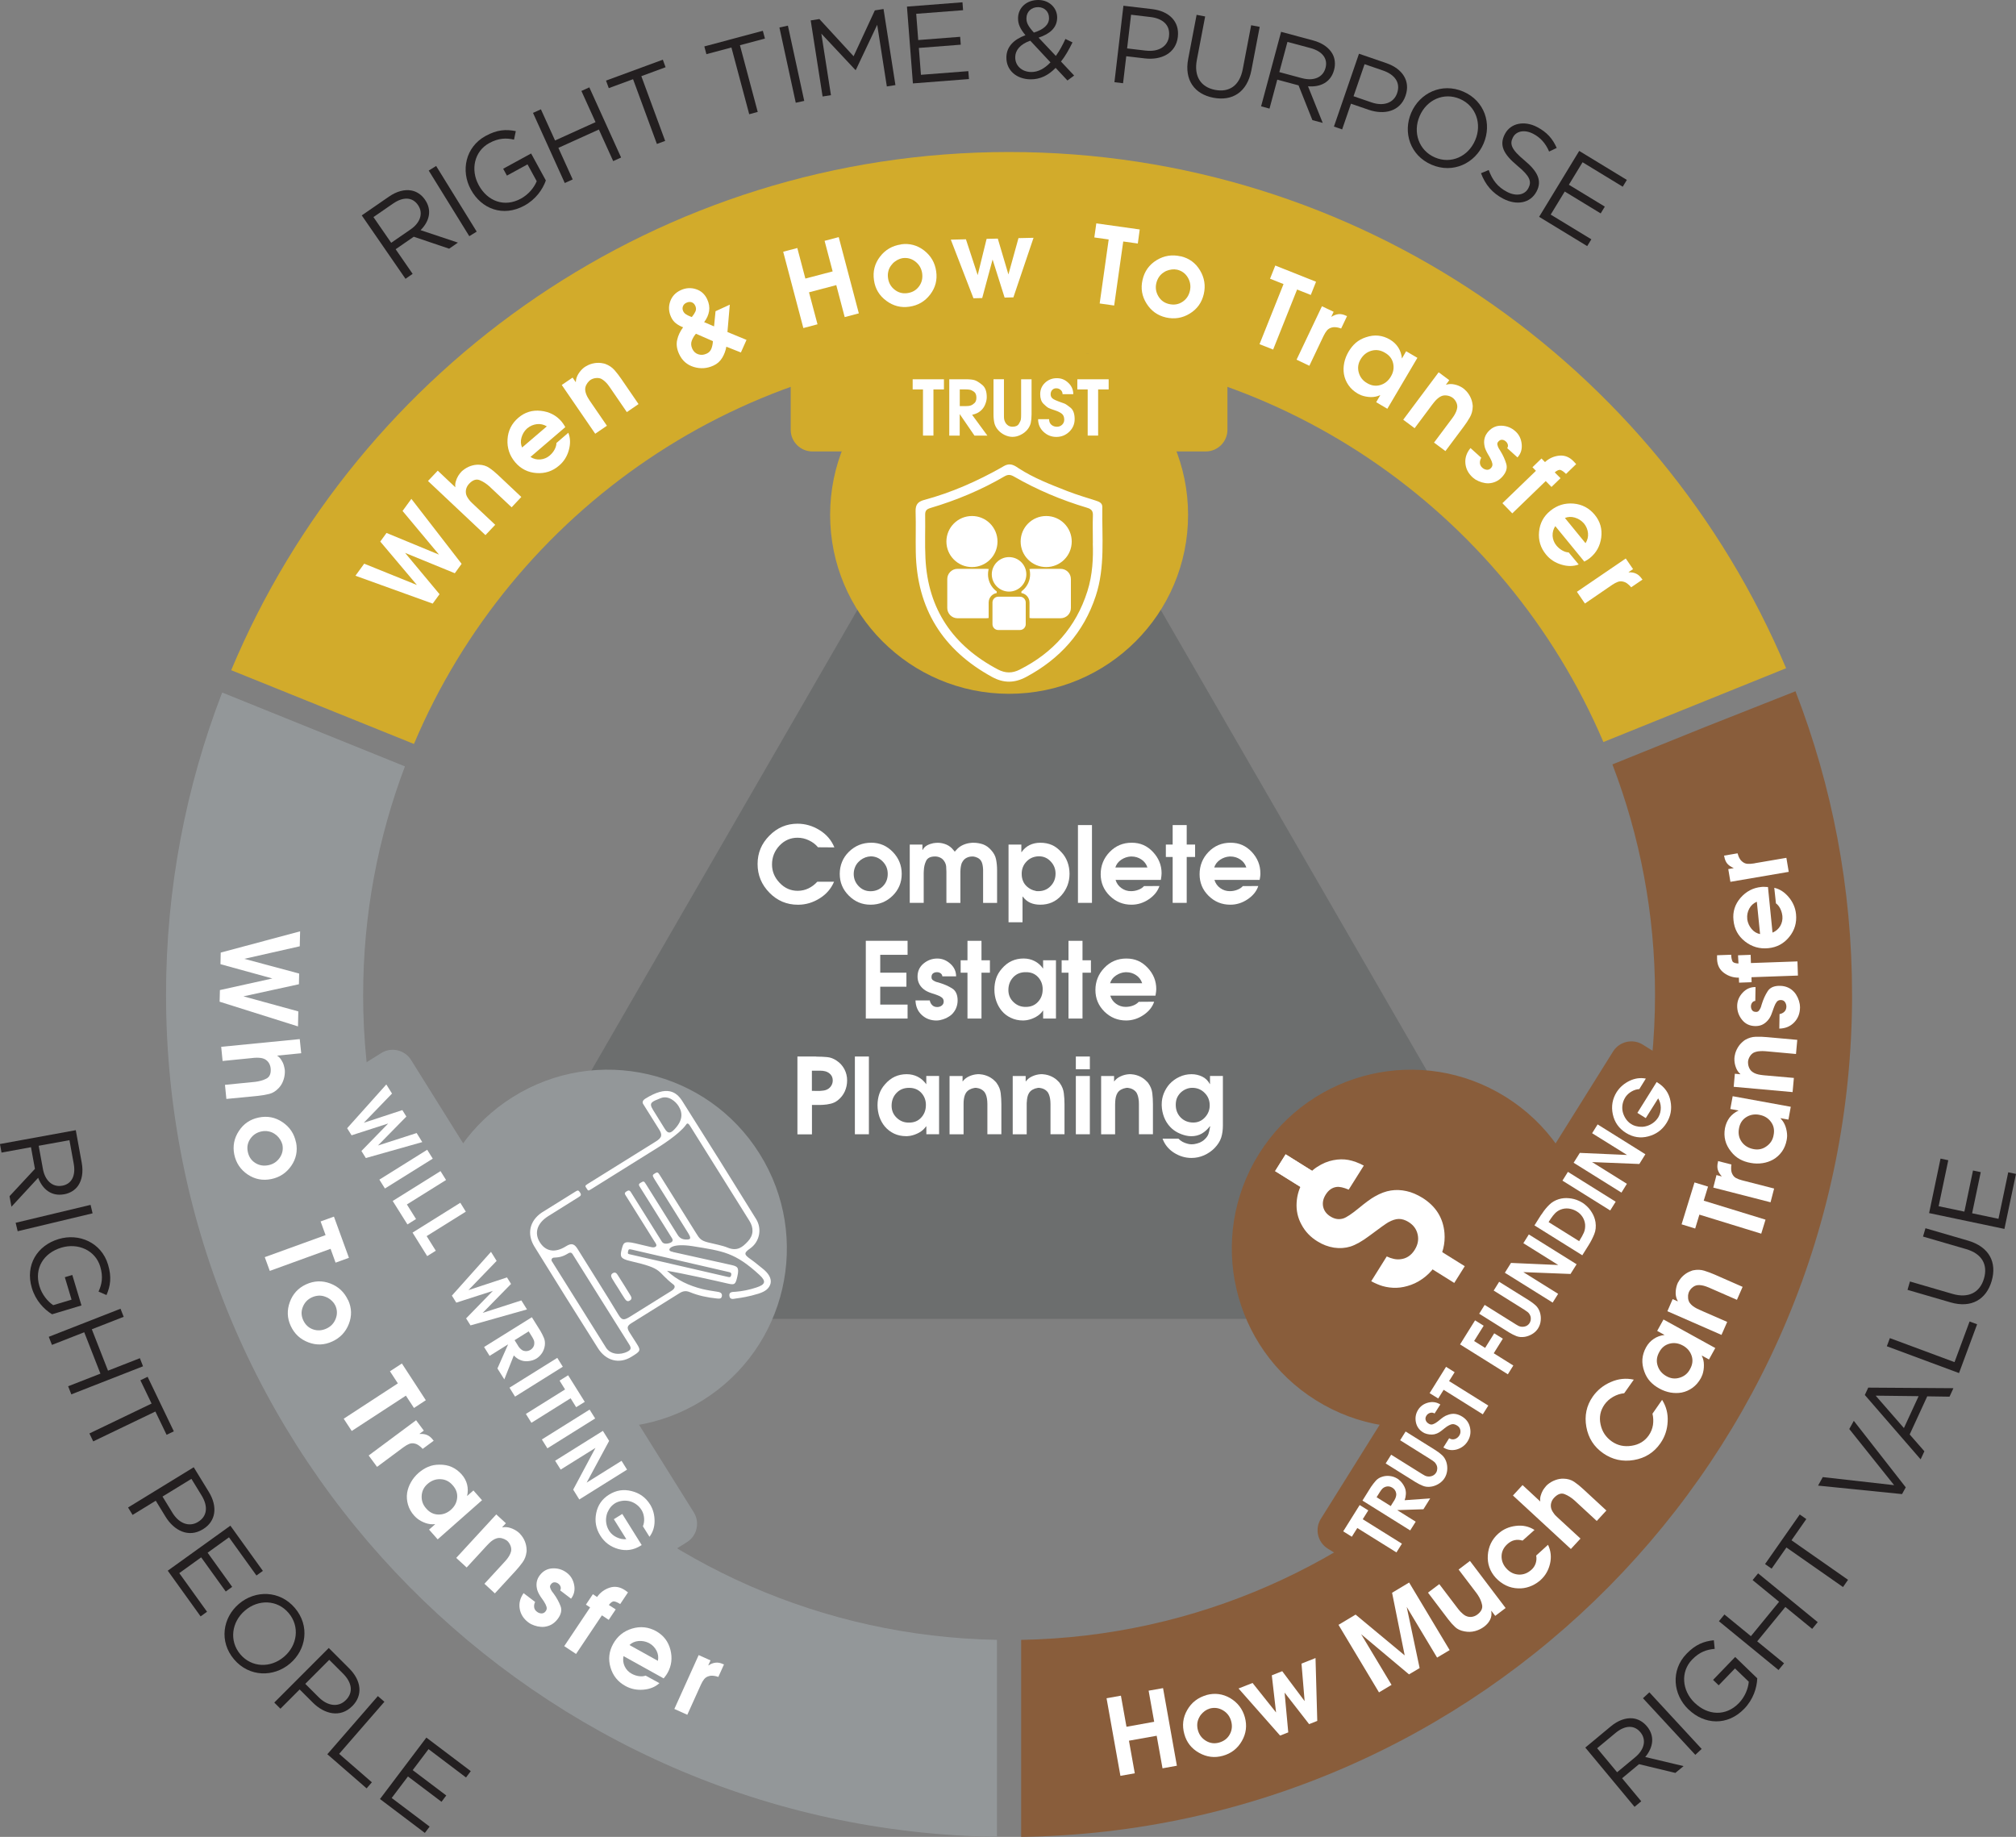 <svg xmlns="http://www.w3.org/2000/svg" viewBox="0 0 677.54 617.33"><rect x="0" y="0" width="677.54" height="617.33" fill="#808080" stroke="none"/><defs><style>      .cls-1 {        fill: #895d3b;      }      .cls-2, .cls-3 {        fill: #fff;      }      .cls-3 {        fill-rule: evenodd;      }      .cls-4 {        fill: #231f20;      }      .cls-5 {        fill: #d2ab2b;      }      .cls-6 {        fill: #6c6e6e;      }      .cls-7 {        fill: #939799;      }    </style></defs><g><g id="Layer_1"><g><g><path class="cls-4" d="M121.58,72.39l9.16-6.32c2.62-1.81,5.26-2.47,7.53-2.05,1.75.32,3.39,1.39,4.54,3.06l.04.06c2.44,3.54,1.43,7.28-1.5,10.21l12.55,4.19-2.95,2.04-11.89-4.02-6.09,4.2,5.71,8.28-2.4,1.66-14.7-21.31ZM138.02,77.08c3.2-2.2,4.35-5.42,2.46-8.16l-.04-.06c-1.81-2.62-4.91-2.82-8.35-.44l-6.58,4.54,5.96,8.64,6.54-4.51Z"></path><path class="cls-4" d="M144.09,57.32l2.49-1.54,13.63,22.06-2.49,1.54-13.63-22.05Z"></path><path class="cls-4" d="M158.27,63.74l-.04-.07c-3.41-6.24-1.84-14.27,4.99-17.99,3.83-2.1,6.81-2.28,10.13-1.61l-.6,2.85c-2.59-.57-5.12-.58-8.34,1.18-5.04,2.75-6.32,8.98-3.55,14.05l.03.07c2.96,5.43,8.64,7.56,14.17,4.54,2.6-1.42,4.46-3.74,5.32-5.86l-3.09-5.66-6.92,3.78-1.26-2.31,9.39-5.13,4.95,9.07c-1.08,3.04-3.4,6.37-7.23,8.46-7.15,3.9-14.41,1.12-17.96-5.38Z"></path><path class="cls-4" d="M179.13,37.94l2.66-1.2,4.75,10.47,13.61-6.16-4.75-10.48,2.66-1.21,10.68,23.58-2.66,1.2-4.81-10.61-13.61,6.16,4.81,10.61-2.66,1.21-10.68-23.58Z"></path><path class="cls-4" d="M212.75,26.62l-8.15,3-.93-2.53,19.09-7.03.93,2.53-8.15,3.01,8.01,21.76-2.78,1.02-8.01-21.76Z"></path><path class="cls-4" d="M245.81,15.97l-8.4,2.24-.7-2.61,19.67-5.25.7,2.61-8.4,2.24,5.98,22.42-2.86.77-5.98-22.42Z"></path><path class="cls-4" d="M261.95,9.24l2.85-.62,5.49,25.29-2.85.62-5.49-25.29Z"></path><path class="cls-4" d="M272.46,6.86l2.92-.46,11.5,12.5,7.14-15.41,2.92-.46,4,25.57-2.89.45-3.24-20.72-7.17,15.16-.15.03-11.45-12.21,3.23,20.68-2.81.44-4-25.57Z"></path><path class="cls-4" d="M304.81,2.22l18.66-1.45.2,2.66-15.75,1.21.68,8.82,14.09-1.09.2,2.65-14.08,1.09.7,9.03,15.93-1.23.21,2.66-18.84,1.46-2-25.81Z"></path><path class="cls-4" d="M354.78,22.8c-2.42,2.5-5.18,3.93-8.55,3.86-4.66-.09-8.08-3.08-8-7.4v-.08c.07-3.44,2.41-5.88,6.4-7.35-1.74-2.11-2.52-3.71-2.48-5.75v-.08c.07-3.4,2.86-6.08,6.96-6,3.63.07,6.24,2.75,6.18,5.96v.08c-.07,3.29-2.44,5.36-6.24,6.61l5.8,6.15c1.18-1.64,2.25-3.58,3.22-5.71l2.38,1.16c-1.2,2.42-2.42,4.62-3.87,6.43l4.42,4.71-2.25,1.66-3.99-4.26ZM353.04,20.95l-6.78-7.27c-3.46,1.19-5.02,3.27-5.06,5.45v.08c-.05,2.77,2.12,4.93,5.3,4.99,2.44.05,4.61-1.21,6.54-3.24ZM352.55,6.14v-.08c.04-2.07-1.48-3.62-3.59-3.66-2.33-.04-3.95,1.55-3.99,3.66v.07c-.03,1.52.57,2.67,2.5,4.82,3.31-1.04,5.05-2.61,5.09-4.82Z"></path><path class="cls-4" d="M377.56,1.93l9.62,1.13c5.8.68,9.26,4.22,8.67,9.28v.07c-.66,5.55-5.62,7.87-11.1,7.22l-6.24-.73-1.07,9.07-2.9-.34,3.02-25.71ZM385.17,17.01c4.26.5,7.32-1.45,7.71-4.83v-.07c.44-3.67-2.09-5.91-6.24-6.39l-6.51-.77-1.33,11.32,6.35.75Z"></path><path class="cls-4" d="M399.33,19.78l2.83-14.8,2.87.55-2.79,14.61c-1.05,5.49,1.31,9.14,6.14,10.07,4.69.9,8.21-1.37,9.28-6.93l2.83-14.8,2.87.55-2.79,14.57c-1.42,7.42-6.41,10.46-12.77,9.25-6.29-1.21-9.85-5.88-8.47-13.08Z"></path><path class="cls-4" d="M430.56,10.7l10.76,2.89c3.07.82,5.29,2.42,6.44,4.41.89,1.54,1.13,3.49.61,5.46l-.02.07c-1.11,4.16-4.63,5.82-8.75,5.47l4.94,12.3-3.47-.93-4.65-11.68-7.15-1.92-2.61,9.73-2.83-.76,6.72-25.03ZM437.65,26.29c3.75,1,6.95-.2,7.82-3.42l.02-.07c.82-3.08-1.04-5.57-5.08-6.65l-7.72-2.07-2.73,10.15,7.69,2.07Z"></path><path class="cls-4" d="M456.73,18.06l9.17,3.15c5.53,1.9,8.16,6.09,6.49,10.92l-.02.07c-1.82,5.28-7.16,6.49-12.38,4.7l-5.95-2.05-2.97,8.64-2.76-.95,8.42-24.49ZM460.96,34.42c4.06,1.4,7.46.14,8.57-3.07l.02-.07c1.2-3.5-.79-6.22-4.75-7.58l-6.19-2.13-3.71,10.77,6.05,2.08Z"></path><path class="cls-4" d="M474.28,37.91l.03-.07c2.83-6.56,10.23-10.18,17.47-7.06,7.24,3.12,9.65,10.89,6.83,17.44l-.03.07c-2.82,6.56-10.23,10.18-17.47,7.06-7.24-3.12-9.65-10.89-6.83-17.45ZM495.76,47.17l.03-.07c2.33-5.4.29-11.52-5.15-13.86-5.44-2.34-11.19.34-13.51,5.74l-.03.07c-2.33,5.41-.29,11.52,5.15,13.86,5.44,2.35,11.19-.33,13.51-5.74Z"></path><path class="cls-4" d="M497.74,58.21l2.59-1.07c1.26,3.41,2.99,5.7,6.17,7.35,3.08,1.61,5.97,1.03,7.14-1.23l.04-.07c1.11-2.13.6-3.94-3.69-7.47-4.67-3.9-6.21-6.87-4.24-10.64l.04-.07c1.88-3.6,6.44-4.59,10.8-2.32,3.34,1.75,5.24,3.95,6.59,7.03l-2.55,1.21c-1.22-2.85-2.96-4.71-5.32-5.95-2.98-1.56-5.74-.91-6.81,1.15l-.04.07c-1.13,2.17-.59,3.99,3.9,7.71,4.53,3.78,5.91,6.88,4.08,10.39l-.04.07c-2.06,3.93-6.67,4.77-11.22,2.4-3.64-1.9-5.98-4.67-7.45-8.57Z"></path><path class="cls-4" d="M530.76,50.73l16,9.74-1.39,2.28-13.5-8.22-4.6,7.56,12.08,7.35-1.39,2.28-12.08-7.35-4.72,7.75,13.66,8.31-1.39,2.28-16.16-9.84,13.46-22.13Z"></path></g><g><path class="cls-4" d="M25.47,379.83l2,10.95c.57,3.13.08,5.81-1.22,7.71-1.01,1.46-2.66,2.51-4.66,2.88h-.07c-4.22.78-7.23-1.68-8.69-5.54l-8.98,9.72-.65-3.53,8.54-9.19-1.33-7.28-9.9,1.81-.53-2.88,25.47-4.65ZM14.43,392.89c.7,3.82,3.16,6.19,6.44,5.6h.07c3.13-.59,4.58-3.33,3.83-7.44l-1.43-7.86-10.34,1.88,1.43,7.82Z"></path><path class="cls-4" d="M30.44,404.93l.68,2.84-25.18,6.02-.68-2.84,25.18-6.02Z"></path><path class="cls-4" d="M19.67,416.43l.07-.02c6.8-2.04,14.33,1.14,16.57,8.59,1.25,4.18.82,7.13-.52,10.24l-2.67-1.17c1.09-2.41,1.62-4.89.57-8.4-1.65-5.49-7.47-8.03-13.01-6.38l-.07.02c-5.92,1.78-9.17,6.89-7.36,12.92.85,2.84,2.74,5.13,4.63,6.41l6.17-1.85-2.26-7.55,2.51-.75,3.08,10.24-9.88,2.97c-2.75-1.68-5.53-4.64-6.79-8.82-2.34-7.8,1.88-14.33,8.97-16.45Z"></path><path class="cls-4" d="M40.5,439.83l1.07,2.72-10.71,4.19,5.44,13.91,10.71-4.19,1.06,2.72-24.1,9.43-1.07-2.72,10.85-4.24-5.44-13.91-10.85,4.25-1.07-2.72,24.1-9.43Z"></path><path class="cls-4" d="M50.95,471.72l-3.77-7.84,2.43-1.17,8.81,18.33-2.43,1.17-3.77-7.83-20.89,10.04-1.28-2.67,20.89-10.04Z"></path><path class="cls-4" d="M65.11,493.11l5.06,8.26c3.05,4.99,2.42,9.89-1.94,12.56l-.07.04c-4.76,2.92-9.66.45-12.53-4.25l-3.28-5.36-7.79,4.77-1.52-2.49,22.07-13.53ZM57.96,508.42c2.24,3.66,5.67,4.85,8.57,3.08l.06-.04c3.15-1.93,3.34-5.31,1.16-8.87l-3.42-5.58-9.71,5.95,3.34,5.46Z"></path><path class="cls-4" d="M77.42,512.73l10.93,15.21-2.16,1.55-9.23-12.83-7.18,5.17,8.25,11.48-2.16,1.56-8.26-11.48-7.36,5.3,9.33,12.98-2.16,1.56-11.04-15.36,21.04-15.12Z"></path><path class="cls-4" d="M80.29,539.04l.05-.05c5.44-4.62,13.67-4.58,18.77,1.42,5.1,6,3.82,14.03-1.62,18.65l-.05.04c-5.44,4.62-13.67,4.58-18.77-1.42-5.1-6-3.82-14.03,1.62-18.65ZM95.42,556.84l.05-.05c4.48-3.81,5.37-10.18,1.53-14.7-3.82-4.51-10.16-4.65-14.64-.85l-.05.05c-4.48,3.81-5.36,10.18-1.54,14.69,3.83,4.51,10.16,4.66,14.65.85Z"></path><path class="cls-4" d="M110.49,553.85l6.86,6.86c4.14,4.13,4.66,9.05,1.06,12.66l-.06.05c-3.95,3.96-9.28,2.7-13.19-1.19l-4.45-4.44-6.46,6.47-2.07-2.07,18.3-18.33ZM107.13,570.42c3.03,3.03,6.65,3.4,9.05.99l.06-.05c2.61-2.62,2.01-5.94-.95-8.9l-4.64-4.63-8.05,8.07,4.53,4.53Z"></path><path class="cls-4" d="M126.99,570.02l2.2,1.91-15.21,17.5,11,9.56-1.77,2.04-13.2-11.47,16.98-19.54Z"></path><path class="cls-4" d="M143.29,583.96l14.93,11.28-1.6,2.13-12.6-9.52-5.32,7.05,11.28,8.52-1.6,2.12-11.28-8.51-5.46,7.23,12.75,9.62-1.61,2.12-15.08-11.39,15.6-20.66Z"></path></g><g><path class="cls-4" d="M532.79,587.32l8.57-7.12c2.44-2.03,5.02-2.93,7.31-2.71,1.77.16,3.5,1.09,4.8,2.65l.05.05c2.74,3.3,2.07,7.13-.58,10.3l12.88,3.06-2.76,2.29-12.21-2.94-5.69,4.73,6.43,7.74-2.25,1.87-16.54-19.91ZM549.6,590.53c2.99-2.48,3.84-5.79,1.72-8.35l-.05-.05c-2.03-2.45-5.14-2.37-8.35.3l-6.15,5.11,6.71,8.07,6.12-5.08Z"></path><path class="cls-4" d="M552.17,570.74l2.15-1.99,17.58,19.03-2.14,1.98-17.59-19.02Z"></path><path class="cls-4" d="M567.48,574.51l-.06-.05c-5.11-4.93-6.02-13.06-.62-18.65,3.03-3.14,5.81-4.21,9.19-4.56l.29,2.9c-2.64.23-5.06.98-7.6,3.61-3.99,4.13-3.35,10.45.8,14.46l.06.05c4.44,4.29,10.5,4.63,14.87.1,2.05-2.13,3.13-4.9,3.32-7.18l-4.63-4.47-5.48,5.67-1.89-1.82,7.43-7.7,7.42,7.17c-.12,3.22-1.34,7.09-4.37,10.23-5.65,5.86-13.41,5.37-18.73.23Z"></path><path class="cls-4" d="M577.7,544.85l1.85-2.26,8.9,7.29,9.47-11.56-8.9-7.29,1.85-2.26,20.03,16.4-1.86,2.26-9.01-7.37-9.46,11.56,9.02,7.38-1.86,2.26-20.03-16.4Z"></path><path class="cls-4" d="M600.39,520.07l-4.98,7.12-2.21-1.54,11.66-16.67,2.21,1.54-4.98,7.13,19,13.29-1.69,2.43-19.01-13.29Z"></path><path class="cls-4" d="M611.03,499.27l1.57-2.85,23.98,2.71-15.07-18.87,1.52-2.75,17.46,22.35-1.25,2.27-28.21-2.85Z"></path><path class="cls-4" d="M626.73,468.83l1.15-2.48,28.63.19-1.31,2.85-7.49-.11-5.9,12.81,4.94,5.65-1.26,2.72-18.76-21.64ZM644.81,469.22l-14.43-.17,9.49,10.89,4.94-10.72Z"></path><path class="cls-4" d="M634.13,452.45l1.02-2.74,21.73,8.07,5.06-13.66,2.53.94-6.08,16.4-24.26-9.01Z"></path><path class="cls-4" d="M655.54,437.7l-14.46-4.21.82-2.81,14.28,4.16c5.37,1.57,9.23-.43,10.6-5.16,1.33-4.58-.59-8.31-6.02-9.89l-14.47-4.21.82-2.8,14.25,4.15c7.25,2.11,9.81,7.37,8,13.58-1.79,6.15-6.78,9.24-13.82,7.19Z"></path><path class="cls-4" d="M648.34,407.68l3.84-18.3,2.6.55-3.24,15.45,8.65,1.82,2.9-13.82,2.6.55-2.9,13.82,8.86,1.86,3.28-15.63,2.6.55-3.88,18.48-25.32-5.32Z"></path></g><g><polygon class="cls-6" points="150.52 443.26 339.12 116.72 527.73 443.26 150.52 443.26"></polygon><g><path class="cls-2" d="M274.68,296.33h5.63c-.99,2.34-2.62,4.22-4.85,5.6-2.24,1.4-4.62,2.11-7.12,2.13h-.18c-3.75,0-6.94-1.35-9.58-4.05-2.64-2.7-3.97-5.9-3.97-9.64s1.33-6.88,3.98-9.54c2.65-2.68,5.79-4,9.43-4,2.61,0,5.09.71,7.41,2.15,2.32,1.43,3.98,3.35,4.99,5.81l-5.51-.04c-.79-.97-1.81-1.74-3.05-2.33-1.22-.58-2.49-.88-3.82-.88-2.38,0-4.41.89-6.08,2.66-1.67,1.79-2.5,3.89-2.5,6.35,0,2.3.85,4.37,2.56,6.15,1.7,1.8,3.72,2.68,6.07,2.68,1.29,0,2.5-.28,3.59-.8,1.13-.54,2.11-1.28,2.99-2.24v-.02Z"></path><path class="cls-2" d="M292.79,283.21c2.89.01,5.31,1.07,7.28,3.12,1.99,2.07,2.98,4.52,2.98,7.38s-1.03,5.35-3.07,7.34c-2.06,2-4.52,3-7.4,3s-5.27-1.02-7.3-3.04c-2.03-2.02-3.06-4.45-3.06-7.31s1.03-5.44,3.09-7.45c2.07-2.01,4.55-3.03,7.48-3.03v-.03ZM292.15,287.86c-.13,0-.28.02-.43.05-.58.11-1.16.32-1.72.63-.55.3-1.05.68-1.44,1.1-.55.54-.95,1.16-1.22,1.86-.28.7-.42,1.44-.42,2.22,0,1.57.55,2.94,1.64,4.08,1.08,1.14,2.42,1.72,4.02,1.72s3.05-.56,4.14-1.68c1.09-1.09,1.63-2.49,1.63-4.14s-.55-3-1.67-4.15c-1.11-1.16-2.47-1.75-4.1-1.75-.14.04-.28.05-.43.07Z"></path><path class="cls-2" d="M305.71,283.84h4.3v1.8h.09c.3-.62.78-1.13,1.44-1.51.66-.36,1.36-.6,2.09-.75.26-.04.52-.08.79-.1.27-.01.53-.04.76-.04,1.01,0,1.99.23,2.93.62.92.42,1.7,1.02,2.31,1.82.1.08.18.19.26.28.07.09.14.2.2.31.07-.11.15-.23.23-.33.08-.1.17-.19.27-.26.62-.74,1.36-1.3,2.27-1.71.89-.4,1.82-.63,2.75-.7.13-.01.23-.04.36-.04h.35c1.15,0,2.23.18,3.28.54,1.01.38,1.91,1.01,2.69,1.91.89.96,1.46,2.02,1.68,3.16.23,1.14.34,2.35.34,3.63v10.97h-4.7v-11.23c-.03-.28-.04-.56-.07-.83-.04-.39-.12-.76-.21-1.12-.11-.36-.23-.69-.43-.98-.25-.39-.62-.71-1.09-.97-.47-.24-.96-.39-1.48-.46h-.35c-.66,0-1.29.13-1.87.42-.58.28-1.04.71-1.38,1.27-.25.36-.42.75-.5,1.2-.1.46-.17.89-.21,1.35-.02.31-.04.59-.04.87v10.49h-4.7v-10.45c0-.6-.03-1.21-.08-1.81-.06-.61-.28-1.2-.65-1.76-.34-.52-.77-.93-1.33-1.19-.55-.27-1.12-.4-1.75-.4-1.54,0-2.53.49-3.01,1.48-.47.98-.73,2.06-.77,3.25-.03.26-.04.52-.04.78v10.08h-4.69v-19.59Z"></path><path class="cls-2" d="M338.95,283.84h4.31v2.54h.07c.73-1.05,1.64-1.85,2.7-2.37,1.08-.52,2.27-.78,3.59-.78,1.44,0,2.73.25,3.87.74,1.15.5,2.22,1.31,3.24,2.45.9.94,1.57,2.04,2.03,3.28.46,1.25.69,2.57.69,3.96,0,2.78-.92,5.21-2.75,7.28-1.84,2.08-4.2,3.11-7.08,3.11-1.22,0-2.33-.2-3.31-.62-.98-.43-1.85-1.13-2.59-2.1l-.07-.03v8.66h-4.7v-26.12ZM345.01,289.53c-1.1,1.13-1.64,2.51-1.64,4.14,0,.84.13,1.65.44,2.39.29.75.76,1.39,1.4,1.95.37.33.82.62,1.29.87.5.25,1,.42,1.5.51.16.07.31.08.47.1.16,0,.31.01.48.01,1.68,0,3.06-.57,4.15-1.71,1.1-1.14,1.65-2.52,1.65-4.19,0-1.56-.53-2.93-1.62-4.07-1.07-1.16-2.39-1.75-4-1.75-1.65.04-3.02.61-4.12,1.74Z"></path><path class="cls-2" d="M362.28,277.29h4.71v26.14h-4.71v-26.14Z"></path><path class="cls-2" d="M374.92,295.72c.35,1.16,1.01,2.07,1.97,2.75.94.68,2.01,1.03,3.2,1.03.89,0,1.73-.16,2.52-.47.8-.3,1.41-.71,1.86-1.23l5.2-.03c-.6,1.76-1.78,3.25-3.58,4.46-1.81,1.22-3.75,1.82-5.83,1.82-2.85,0-5.27-1-7.3-2.99-2.02-1.99-3.04-4.41-3.04-7.27s1.01-5.39,3.02-7.46c2.01-2.07,4.47-3.11,7.4-3.11s5.19,1.04,7.12,3.07c1.95,2.08,2.93,4.46,2.93,7.19,0,.31-.02.61-.06.9-.03.3-.07.58-.12.86-.02.11-.04.19-.05.26-.02.06-.02.13-.02.21h-15.21ZM385.63,291.54c-.38-1.15-1.05-2.06-2.06-2.71-.98-.65-2.07-.98-3.28-.98h-.29c-1.12.07-2.19.43-3.18,1.09-.99.67-1.65,1.54-1.98,2.61h10.79Z"></path><path class="cls-2" d="M394.11,288.01h-2.29v-4.17h2.29v-6.55h4.72v6.55h2.82v4.17h-2.82v15.42h-4.72v-15.42Z"></path><path class="cls-2" d="M408.15,295.72c.35,1.16,1.01,2.07,1.96,2.75.95.68,2.01,1.03,3.2,1.03.9,0,1.75-.16,2.52-.47.79-.3,1.41-.71,1.86-1.23l5.2-.03c-.58,1.76-1.78,3.25-3.59,4.46-1.8,1.22-3.74,1.82-5.82,1.82-2.85,0-5.29-1-7.3-2.99-2.02-1.99-3.02-4.41-3.02-7.27s1-5.39,2.99-7.46c2.01-2.07,4.48-3.11,7.41-3.11s5.17,1.04,7.12,3.07c1.94,2.08,2.91,4.46,2.91,7.19,0,.31,0,.61-.04.9-.04.3-.09.58-.12.86-.03.11-.04.19-.07.26,0,.06,0,.13,0,.21h-15.21ZM418.87,291.54c-.38-1.15-1.05-2.06-2.06-2.71-.98-.65-2.08-.98-3.28-.98h-.28c-1.13.07-2.2.43-3.19,1.09-.99.67-1.65,1.54-1.99,2.61h10.8Z"></path><path class="cls-2" d="M290.98,316.18h14.04v4.71h-9.19v6.01h8.8v4.71h-8.8v6.01h9.19v4.69h-14.04v-26.13Z"></path><path class="cls-2" d="M316.71,328.1c-.07-.46-.28-.79-.62-1.02-.35-.23-.74-.35-1.19-.35-.51,0-.95.13-1.31.39-.35.28-.53.68-.53,1.22v.04c0,.46.14.81.5,1.05.36.25.74.45,1.13.58.2.05.38.09.55.14.16.05.33.09.47.14,1.58.47,3,1.09,4.25,1.87,1.25.76,1.88,2.12,1.88,4.08,0,.92-.18,1.77-.51,2.57-.33.78-.82,1.5-1.47,2.13-.51.46-1.14.87-1.81,1.2-.7.33-1.42.56-2.14.71-.19.02-.38.04-.57.08-.18.01-.38.04-.57.04-2.01,0-3.66-.63-5-1.88-1.33-1.23-2.03-2.88-2.09-4.86h4.8c.12.63.39,1.16.82,1.58.43.42.97.63,1.66.63.57,0,1.09-.14,1.52-.48.44-.31.68-.78.68-1.37s-.23-1.06-.66-1.37c-.43-.33-.92-.59-1.48-.77-.21-.09-.41-.16-.62-.23-.2-.05-.39-.13-.58-.2-.16-.04-.31-.09-.47-.14-.14-.06-.28-.11-.41-.14-.26-.09-.51-.18-.76-.28-.23-.1-.45-.21-.7-.33-.18-.09-.37-.2-.58-.33-.2-.13-.41-.29-.62-.47-.64-.55-1.12-1.17-1.43-1.85-.32-.69-.48-1.45-.48-2.28,0-1.8.68-3.28,2.02-4.38,1.36-1.12,2.88-1.68,4.61-1.68,1.63,0,3.08.58,4.38,1.74,1.3,1.16,1.95,2.57,1.95,4.24h-4.6Z"></path><path class="cls-2" d="M325.15,326.9h-2.29v-4.17h2.29v-6.54h4.71v6.54h2.83v4.17h-2.83v15.41h-4.71v-15.41Z"></path><path class="cls-2" d="M354.9,342.31h-4.32v-2.65h-.08c-.57.85-1.35,1.55-2.33,2.09-.96.55-1.97.9-2.99,1.09-.21.02-.43.04-.67.08-.23.01-.45.04-.65.04-1.5,0-2.87-.29-4.1-.88-1.22-.56-2.26-1.36-3.11-2.38-.78-.95-1.38-2.03-1.81-3.25-.43-1.23-.64-2.52-.64-3.89s.21-2.63.59-3.78c.39-1.15,1.03-2.24,1.92-3.25.99-1.16,2.1-2.01,3.31-2.57,1.21-.55,2.53-.83,3.98-.83,1.33,0,2.58.28,3.7.86,1.14.58,2.09,1.42,2.87,2.54v-2.8h4.32v19.59ZM350.43,332.49c0-1.62-.52-2.99-1.57-4.12-1.05-1.12-2.41-1.67-4.08-1.64-1.72-.03-3.14.53-4.24,1.69-1.09,1.16-1.64,2.6-1.64,4.32,0,1.6.57,2.94,1.72,4.04,1.14,1.1,2.51,1.63,4.08,1.62,1.69.01,3.07-.53,4.13-1.68,1.06-1.12,1.59-2.52,1.59-4.2v-.04Z"></path><path class="cls-2" d="M359.1,326.9h-2.3v-4.17h2.3v-6.54h4.71v6.54h2.83v4.17h-2.83v15.41h-4.71v-15.41Z"></path><path class="cls-2" d="M373.14,334.61c.35,1.14,1.01,2.08,1.96,2.75.95.68,2.02,1.03,3.2,1.03.89,0,1.75-.15,2.53-.46.79-.31,1.41-.71,1.87-1.24l5.19-.04c-.58,1.77-1.78,3.26-3.59,4.48-1.8,1.21-3.75,1.83-5.83,1.83-2.86,0-5.28-1.01-7.3-2.99-2.01-2-3.02-4.41-3.02-7.26s1.01-5.39,3.01-7.45c1.99-2.09,4.46-3.12,7.39-3.12s5.18,1.02,7.13,3.08c1.95,2.06,2.92,4.45,2.92,7.18,0,.31-.02.6-.06.9-.04.29-.07.58-.13.86-.02.09-.04.18-.05.24,0,.08-.02.14-.02.22h-15.2ZM383.86,330.44c-.37-1.16-1.07-2.07-2.05-2.72-.99-.66-2.09-.98-3.28-.98h-.3c-1.13.06-2.18.43-3.17,1.09-1,.67-1.65,1.53-1.98,2.61h10.78Z"></path><path class="cls-2" d="M268,381.2v-26.13h6.16c.06.03.16.04.24.04h.22c1.18,0,2.31.06,3.41.16,1.11.1,2.17.52,3.2,1.23,1.09.72,1.94,1.68,2.56,2.84.61,1.17.91,2.41.91,3.74s-.25,2.52-.77,3.7c-.53,1.16-1.29,2.15-2.34,2.98-.7.56-1.49.95-2.36,1.16-.88.22-1.75.34-2.65.39-.37.02-.74.04-1.11.04h-2.59v9.87h-4.86ZM273.73,366.61c.09,0,.19.03.28.03h1.42c.36-.02.71-.06,1.07-.1.35-.03.67-.09.98-.19.72-.23,1.28-.63,1.72-1.21.43-.58.67-1.25.67-2.01,0-.8-.24-1.47-.72-2.01-.48-.53-1.09-.9-1.82-1.09-.25-.07-.52-.11-.83-.15-.31-.04-.63-.05-.95-.05h-2.69v6.79h.87Z"></path><path class="cls-2" d="M287.31,355.07h4.71v26.13h-4.71v-26.13Z"></path><path class="cls-2" d="M315.63,381.2h-4.3v-2.65h-.09c-.6.84-1.35,1.55-2.33,2.09-.97.54-1.98.9-3.01,1.09-.21.03-.43.05-.66.07-.21.04-.44.04-.65.04-1.51,0-2.88-.28-4.11-.86-1.22-.59-2.25-1.38-3.11-2.39-.78-.94-1.39-2.03-1.82-3.26-.4-1.22-.63-2.52-.63-3.88s.2-2.63.59-3.79c.39-1.15,1.02-2.24,1.92-3.25,1-1.16,2.1-2.01,3.31-2.57,1.21-.55,2.54-.83,3.98-.83,1.35,0,2.58.29,3.71.86,1.13.58,2.08,1.42,2.88,2.53v-2.79h4.3v19.58ZM311.18,371.37c0-1.62-.53-2.99-1.57-4.11-1.05-1.12-2.41-1.67-4.09-1.66-1.72,0-3.12.55-4.23,1.72-1.09,1.15-1.64,2.58-1.64,4.29,0,1.62.57,2.97,1.72,4.06,1.14,1.09,2.5,1.63,4.08,1.61,1.69.02,3.08-.52,4.13-1.67,1.06-1.13,1.59-2.54,1.59-4.2v-.05Z"></path><path class="cls-2" d="M319.14,361.62h4.36v1.8h.06c.55-.73,1.26-1.3,2.14-1.69.89-.41,1.8-.64,2.78-.71h.71c.1,0,.18,0,.28.03.95.07,1.86.33,2.75.74.87.42,1.64.99,2.28,1.67.09.09.18.18.25.26.08.09.17.19.23.31.76,1.05,1.21,2.19,1.34,3.38.14,1.2.22,2.43.22,3.67v10.12h-4.7v-10.16c0-.32-.01-.65-.04-.98-.04-.52-.12-1.03-.24-1.5-.12-.48-.29-.93-.54-1.33-.3-.46-.72-.84-1.25-1.13-.52-.28-1.08-.43-1.64-.5h-.44c-.09,0-.18.03-.28.05-.54.08-1.07.26-1.59.55-.51.28-.91.68-1.21,1.14-.23.38-.41.83-.53,1.33-.12.51-.19,1.01-.22,1.53-.01.31-.02.61-.02.93v10.08h-4.71v-19.58Z"></path><path class="cls-2" d="M340.35,361.62h4.36v1.8h.07c.54-.73,1.25-1.3,2.14-1.69.87-.41,1.8-.64,2.77-.71h.71c.09,0,.18,0,.28.03.94.07,1.86.33,2.74.74.88.42,1.66.99,2.28,1.67.09.09.18.18.26.26.08.09.16.19.23.31.76,1.05,1.21,2.19,1.34,3.38.16,1.2.23,2.43.23,3.67v10.12h-4.71v-10.16c0-.32,0-.65-.04-.98-.04-.52-.12-1.03-.24-1.5-.13-.48-.3-.93-.53-1.33-.3-.46-.73-.84-1.25-1.13-.53-.28-1.09-.43-1.65-.5h-.44c-.07,0-.17.03-.26.05-.55.08-1.08.26-1.59.55-.52.28-.92.68-1.21,1.14-.24.38-.42.83-.53,1.33-.12.51-.18,1.01-.2,1.53-.05.31-.05.61-.05.93v10.08h-4.7v-19.58Z"></path><path class="cls-2" d="M361.57,355.07h4.71v4.28h-4.71v-4.28ZM361.57,361.62h4.71v19.58h-4.71v-19.58Z"></path><path class="cls-2" d="M370.07,361.62h4.35v1.8h.06c.54-.73,1.26-1.3,2.15-1.69.88-.41,1.79-.64,2.77-.71h.72c.09,0,.18,0,.28.03.94.07,1.86.33,2.74.74.87.42,1.64.99,2.27,1.67.11.09.19.18.28.26.08.09.15.19.23.31.76,1.05,1.21,2.19,1.35,3.38.14,1.2.21,2.43.21,3.67v10.12h-4.71v-10.16c0-.32,0-.65-.03-.98-.05-.52-.14-1.03-.25-1.5-.12-.48-.3-.93-.52-1.33-.31-.46-.74-.84-1.27-1.13-.52-.28-1.07-.43-1.64-.5h-.45c-.08,0-.18.03-.26.05-.55.08-1.07.26-1.6.55-.52.28-.92.68-1.2,1.14-.24.38-.4.83-.53,1.33-.11.51-.19,1.01-.21,1.53-.02.31-.04.61-.04.93v10.08h-4.7v-19.58Z"></path><path class="cls-2" d="M410.99,361.62v16.63c0,1.52-.19,2.89-.58,4.1-.39,1.19-1.12,2.34-2.18,3.45-1.01,1.05-2.21,1.86-3.56,2.47-1.35.59-2.76.89-4.23.89-2.07,0-4.03-.58-5.87-1.74-1.84-1.17-3.12-2.75-3.86-4.74h5.34c.38.41.85.76,1.4,1.07.55.29,1.13.5,1.69.64.23.06.46.11.66.14.23.03.43.04.64.04.18,0,.33,0,.48-.02.16-.01.31-.03.48-.05.63-.1,1.26-.28,1.86-.52.6-.27,1.12-.61,1.57-1.04.67-.61,1.09-1.23,1.31-1.85.21-.62.37-1.33.49-2.11.03-.04.04-.09.05-.16.02-.08.02-.15.02-.22l-.07-.11c-.78,1.03-1.68,1.86-2.7,2.46-1.03.6-2.22.9-3.55.9-.3,0-.58-.01-.89-.05-.29-.04-.61-.09-.91-.16-.97-.22-1.93-.58-2.86-1.06-.92-.5-1.7-1.08-2.36-1.77-.94-.97-1.65-2.1-2.14-3.37-.48-1.26-.75-2.57-.79-3.92v-.36c0-1.29.23-2.53.7-3.7.47-1.16,1.11-2.21,1.91-3.12.94-1.02,2.03-1.82,3.32-2.42,1.28-.61,2.65-.91,4.11-.91,1.28,0,2.46.28,3.58.81,1.11.54,1.95,1.38,2.55,2.51l.06-.04v-2.68h4.32ZM406.56,371.48c0-1.65-.56-3.05-1.69-4.17-1.11-1.13-2.5-1.72-4.18-1.72-.75,0-1.47.16-2.18.47-.7.31-1.3.73-1.83,1.26-.52.56-.93,1.18-1.18,1.84-.24.66-.35,1.37-.35,2.16,0,1.69.55,3.11,1.66,4.25,1.12,1.12,2.53,1.69,4.24,1.69,1.55,0,2.85-.58,3.93-1.75,1.06-1.16,1.58-2.51,1.58-4.01v-.03Z"></path></g><g><path class="cls-1" d="M622.44,334.3c0-35.96-6.76-70.33-19.01-101.98l-30.71,12.14-30.82,12.44c9.21,24.05,14.32,50.14,14.32,77.41,0,118.45-95.03,214.65-213.03,216.82v66.21c154.59-2.17,279.26-127.99,279.26-283.03Z"></path><path class="cls-7" d="M122.05,334.3c0-27.04,5.01-52.87,14.04-76.74l-61.42-24.82c-12.15,31.53-18.87,65.75-18.87,101.56,0,155.04,124.68,280.86,279.26,283.03v-66.21c-118-2.17-213.02-98.37-213.02-216.82Z"></path><path class="cls-5" d="M339.12,117.29c89.74,0,166.68,54.46,199.75,132.09l61.4-24.8c-42.88-101.89-143.6-173.49-261.15-173.49S120.47,122.99,77.7,225.24l61.42,24.79c32.91-77.97,110.03-132.74,200.01-132.74Z"></path></g><g><path class="cls-2" d="M119.45,193.5l2.95-4.06,17.71,7.16-12.31-14.59,2.1-2.9,17.64,7.29-12.25-14.68,2.96-4.06,16.89,21.83-2.29,3.16-16.71-6.84,11.58,13.89-2.31,3.16-25.96-9.37Z"></path><path class="cls-2" d="M143.85,161.64l3.27-3.46,5.92,5.59c-.1-.62-.06-1.28.14-1.95.18-.68.46-1.31.82-1.9.16-.23.33-.47.48-.7.16-.22.33-.43.52-.62.09-.1.2-.21.31-.31.12-.1.24-.21.35-.28.73-.59,1.57-1.07,2.5-1.4.94-.32,1.87-.47,2.79-.43,1.36.04,2.54.4,3.52,1.09.99.67,1.97,1.48,2.94,2.4l7.8,7.35-3.26,3.47-7.08-6.65s-.08-.09-.14-.15c-.07-.05-.11-.11-.17-.16-1.07-.96-2.17-1.69-3.34-2.16-1.17-.47-2.36-.07-3.57,1.22-.45.49-.78,1.04-.95,1.64-.18.62-.19,1.24-.04,1.92.11.4.3.79.55,1.18.24.37.51.73.79,1.06.21.23.43.44.64.65.22.21.43.41.65.61.02.02.03.04.07.07.02.01.04.04.06.06l7.01,6.59-3.28,3.47-19.3-18.18Z"></path><path class="cls-2" d="M178.27,153.58c1.04.65,2.14.93,3.33.83,1.19-.1,2.23-.54,3.15-1.32.69-.6,1.24-1.26,1.64-2.02.4-.76.62-1.49.62-2.19l3.99-3.44c.7,1.75.77,3.68.18,5.81-.58,2.12-1.67,3.87-3.29,5.23-2.18,1.88-4.72,2.71-7.6,2.5-2.86-.2-5.24-1.4-7.12-3.59-1.9-2.24-2.77-4.81-2.6-7.73.18-2.92,1.39-5.34,3.65-7.27,2.16-1.85,4.68-2.63,7.53-2.32,2.85.3,5.19,1.5,6.99,3.61.19.22.38.48.54.72.17.26.33.51.48.74.03.1.08.16.11.23.04.07.08.12.14.16l-11.72,10.04ZM183.78,143.29c-1.06-.63-2.18-.89-3.38-.74-1.2.15-2.26.62-3.19,1.4-.03.03-.07.07-.11.09-.03.04-.07.07-.11.1-.82.79-1.41,1.78-1.73,2.94-.33,1.17-.26,2.28.21,3.32l8.31-7.11Z"></path><path class="cls-2" d="M188.8,129.38l3.64-2.48,1.03,1.5.06-.04c.03-.91.3-1.8.82-2.65.5-.83,1.14-1.56,1.91-2.18.06-.04.13-.08.19-.12.05-.04.11-.08.18-.12.08-.05.16-.11.23-.16.08-.05.16-.09.26-.13.82-.49,1.73-.8,2.72-.96s1.94-.12,2.87.08c.13.04.26.07.38.08.12.02.23.06.36.11,1.24.46,2.26,1.16,3.07,2.07.81.94,1.57,1.91,2.28,2.96l5.8,8.46-3.93,2.7-5.29-7.72c-.17-.24-.33-.5-.53-.77-.18-.28-.39-.55-.59-.8-.34-.42-.69-.78-1.08-1.12-.38-.35-.78-.6-1.2-.82-.53-.21-1.1-.28-1.7-.21-.62.05-1.16.24-1.67.52-.02,0-.04.03-.07.06-.04,0-.08.05-.11.06-.06.04-.12.09-.19.14-.06.04-.14.1-.2.17-.41.38-.75.84-1.02,1.37-.26.54-.38,1.1-.35,1.66.03.44.14.91.33,1.42.18.49.42.96.7,1.41.15.27.32.53.49.78.18.26.35.51.51.74.03.07.07.12.11.16.03.06.06.1.09.14l5.07,7.39-3.93,2.69-11.24-16.39Z"></path><path class="cls-2" d="M245.27,102.41l-.79,9.17,6.41,2.65-1.89,4.23-4.89-1.94c-.24,1.35-.7,2.6-1.4,3.75-.7,1.15-1.67,2.03-2.96,2.61-2.13.98-4.32,1.13-6.58.45-2.26-.69-3.9-2.12-4.92-4.32-.79-1.68-1.01-3.28-.67-4.76.32-1.48.99-2.9,2-4.25-.91-.35-1.7-.78-2.39-1.32-.69-.52-1.23-1.23-1.65-2.12-.81-1.76-.91-3.5-.31-5.22.6-1.73,1.79-3.01,3.57-3.83,1.66-.76,3.37-.88,5.09-.33,1.72.55,2.99,1.68,3.79,3.41.63,1.37.84,2.69.63,3.98s-.77,2.52-1.66,3.7l3.33,1.42.5-5.09,4.8-2.21ZM232.5,106.53s.04-.03.07-.07c.03-.01.05-.05.07-.08.43-.52.8-1.09,1.08-1.69.28-.61.26-1.26-.06-1.95-.3-.62-.72-1.01-1.25-1.17-.53-.18-1.11-.11-1.73.18-.57.26-.95.66-1.15,1.19-.21.53-.18,1.08.08,1.64.21.44.51.78.91,1.03.4.26.84.5,1.3.67.1.07.22.11.34.14.12.04.23.08.35.14l-.02-.03ZM239.57,114.64l-5.68-2.48c-.6.7-1.07,1.48-1.4,2.34-.32.86-.26,1.77.18,2.73.43.93,1.11,1.55,2,1.84.9.3,1.8.23,2.68-.17l.04-.02h.04c.83-.36,1.38-.95,1.68-1.76.29-.8.44-1.62.48-2.45l-.02-.03Z"></path><path class="cls-2" d="M263.22,84.61l4.74-1.26,2.71,10.27,9.17-2.41-2.71-10.27,4.75-1.25,6.76,25.62-4.75,1.26-2.83-10.75-9.17,2.42,2.86,10.75-4.76,1.26-6.77-25.63Z"></path><path class="cls-2" d="M302.82,82.11c2.89-.4,5.48.31,7.77,2.08,2.28,1.78,3.63,4.11,4.04,6.97.43,2.91-.25,5.51-2.01,7.82-1.77,2.31-4.1,3.68-6.99,4.09-2.83.42-5.43-.24-7.77-1.99-2.34-1.73-3.73-4.03-4.13-6.9-.44-2.95.24-5.59,2.02-7.92,1.77-2.32,4.14-3.69,7.07-4.11v-.04ZM302.86,86.87c-.14.04-.27.07-.42.12-.57.2-1.12.5-1.64.89-.54.39-.96.83-1.3,1.31-.48.63-.8,1.31-.96,2.05-.18.73-.2,1.49-.08,2.27.23,1.59.97,2.88,2.22,3.86,1.26.99,2.69,1.37,4.29,1.14,1.68-.24,2.98-1,3.91-2.28.93-1.27,1.27-2.73,1.04-4.4-.24-1.61-1-2.93-2.29-3.93-1.28-.99-2.72-1.37-4.37-1.13-.13.04-.28.07-.41.11Z"></path><path class="cls-2" d="M319.57,80.54l5.06-.12,3.95,12.04,3-12.19,3.76-.08,3.57,12.05,3.38-12.21,5.06-.11-6.77,20.02-2.95.07-4.04-12.79-3.49,12.95-2.94.07-7.61-19.7Z"></path><path class="cls-2" d="M372.61,80.48l-4.83-.68.67-4.73,14.59,2.05-.64,4.72-4.9-.68-3.05,21.52-4.87-.69,3.03-21.51Z"></path><path class="cls-2" d="M396.82,86.12c2.83.67,5.01,2.26,6.49,4.75,1.49,2.49,1.91,5.14,1.26,7.96-.67,2.87-2.24,5.06-4.73,6.57-2.48,1.52-5.14,1.93-8,1.29-2.79-.65-4.97-2.21-6.51-4.68-1.56-2.47-2-5.11-1.35-7.93.66-2.92,2.25-5.13,4.74-6.65,2.5-1.52,5.2-1.95,8.09-1.28v-.03ZM395.12,90.57c-.13-.02-.27-.04-.42-.05-.61-.02-1.22.06-1.85.23-.64.17-1.2.42-1.68.75-.66.41-1.21.93-1.64,1.56-.42.63-.73,1.32-.91,2.09-.37,1.56-.13,3.03.68,4.41.82,1.38,2,2.25,3.59,2.62,1.65.38,3.14.15,4.46-.71,1.33-.85,2.19-2.1,2.56-3.73.35-1.58.12-3.08-.7-4.47-.83-1.4-2.06-2.28-3.66-2.65-.15-.01-.28-.02-.44-.04Z"></path><path class="cls-2" d="M431.37,95.47l-4.53-1.8,1.76-4.43,13.7,5.45-1.77,4.44-4.6-1.83-8.05,20.18-4.58-1.81,8.07-20.19Z"></path><path class="cls-2" d="M444.29,102.93l3.92,1.86-.77,1.63.06.03c.82-.51,1.63-.81,2.41-.88.77-.06,1.6.11,2.48.54l.33.12-1.99,4.18c-.16-.04-.31-.11-.47-.16-.16-.07-.32-.11-.49-.14-.34-.09-.68-.12-1.04-.15-.36-.02-.7,0-1.03.08-.75.18-1.32.52-1.74,1.02-.42.51-.77,1.09-1.08,1.73-.04.08-.08.16-.12.24-.03.07-.07.16-.12.24l-4.59,9.66-4.3-2.05,8.52-17.94Z"></path><path class="cls-2" d="M466.28,137.39l-3.77-2.22,1.36-2.33-.06-.02c-.94.43-1.99.64-3.11.63-1.14-.04-2.21-.23-3.19-.6-.2-.09-.4-.17-.61-.28-.21-.09-.4-.2-.6-.3-1.32-.78-2.36-1.73-3.13-2.87-.78-1.13-1.28-2.37-1.5-3.69-.2-1.23-.16-2.48.1-3.78.26-1.29.75-2.52,1.45-3.73.71-1.19,1.52-2.19,2.46-3.01.94-.79,2.06-1.42,3.36-1.84,1.45-.5,2.87-.69,4.21-.54,1.35.14,2.65.58,3.9,1.32,1.17.7,2.11,1.59,2.8,2.68.68,1.07,1.09,2.31,1.21,3.68l1.42-2.45,3.78,2.22-10.1,17.12ZM467.46,126.51c.85-1.42,1.08-2.88.75-4.4-.34-1.52-1.25-2.7-2.73-3.55-1.49-.9-3.01-1.13-4.58-.68-1.54.44-2.77,1.41-3.65,2.92-.82,1.39-1.03,2.87-.59,4.42.44,1.54,1.35,2.71,2.75,3.51,1.47.9,2.97,1.11,4.47.68,1.52-.44,2.7-1.4,3.56-2.86v-.04Z"></path><path class="cls-2" d="M483.54,125.14l3.53,2.63-1.09,1.48.06.04c.88-.27,1.81-.29,2.77-.08.96.2,1.85.57,2.68,1.1.06.06.11.1.18.14.05.04.11.09.17.12.08.06.15.12.23.17.08.07.15.14.21.21.72.63,1.31,1.38,1.77,2.27.46.87.75,1.8.85,2.73.02.13.03.24.05.37.01.12.01.25,0,.38-.03,1.32-.35,2.5-.97,3.57-.62,1.07-1.29,2.11-2.06,3.12l-6.14,8.21-3.83-2.85,5.6-7.49c.17-.23.35-.47.56-.75.19-.27.39-.55.57-.82.28-.45.51-.92.71-1.38.2-.46.31-.94.37-1.4.04-.57-.06-1.13-.33-1.69-.26-.55-.61-1.02-1.04-1.39-.03-.02-.05-.04-.09-.06-.02-.02-.05-.04-.09-.08-.06-.04-.11-.08-.19-.13-.06-.05-.14-.1-.23-.13-.48-.28-1.03-.45-1.63-.52-.61-.07-1.15-.01-1.68.2-.42.17-.83.42-1.23.76-.4.33-.78.71-1.11,1.11-.22.24-.41.49-.58.73-.2.25-.38.49-.56.72-.03.06-.08.11-.1.16-.04.05-.07.1-.11.14l-5.36,7.18-3.83-2.85,11.89-15.92Z"></path><path class="cls-2" d="M506.53,150.64c.25-.37.33-.78.23-1.18-.11-.42-.31-.77-.66-1.08-.39-.36-.8-.55-1.26-.58-.45-.03-.85.14-1.23.56l-.02.03c-.32.31-.44.68-.34,1.1.1.43.25.85.47,1.21.1.17.21.33.31.49.1.15.19.29.26.43.88,1.42,1.52,2.86,1.94,4.28.42,1.43-.03,2.87-1.35,4.34-.63.69-1.33,1.23-2.12,1.59-.79.37-1.64.57-2.57.6-.72,0-1.45-.11-2.19-.33-.75-.23-1.45-.53-2.1-.92-.16-.11-.31-.23-.46-.34-.17-.1-.32-.22-.46-.35-1.51-1.36-2.34-2.96-2.49-4.8-.16-1.84.42-3.55,1.72-5.11l3.62,3.27c-.33.55-.49,1.14-.46,1.75.04.6.3,1.14.82,1.6.43.39.92.61,1.47.67.56.06,1.04-.13,1.46-.6.4-.44.54-.93.43-1.48-.11-.52-.31-1.05-.59-1.56-.09-.21-.2-.41-.31-.6-.12-.18-.21-.36-.31-.54-.09-.14-.17-.29-.25-.42-.07-.13-.14-.27-.22-.39-.14-.24-.26-.49-.37-.72-.11-.23-.21-.46-.32-.72-.07-.2-.13-.41-.2-.65-.06-.23-.11-.49-.14-.79-.12-.83-.05-1.61.17-2.35.23-.74.63-1.41,1.19-2.03,1.23-1.37,2.73-2.02,4.49-1.95,1.78.08,3.31.7,4.6,1.87,1.24,1.1,1.93,2.52,2.12,4.29.18,1.76-.28,3.25-1.41,4.5l-3.46-3.12Z"></path><path class="cls-2" d="M516.21,158.24l-1.18-1.21,3.04-2.94,1.17,1.21c1.37-1.27,2.97-1.98,4.79-2.17,1.83-.17,3.43.46,4.82,1.91l.87.94-3.41,3.3c-.69-.69-1.29-1.13-1.8-1.31-.5-.19-1.16.08-2,.78l1.95,1.96-3.04,2.94-1.93-1.98-11.24,10.86-3.32-3.42,11.26-10.87Z"></path><path class="cls-2" d="M522.71,176.81c-.67,1.02-.97,2.11-.91,3.32.08,1.18.5,2.23,1.25,3.17.59.7,1.24,1.26,1.99,1.69.74.42,1.47.65,2.16.66l3.37,4.06c-1.77.66-3.71.69-5.82.04-2.12-.63-3.84-1.76-5.16-3.39-1.84-2.24-2.62-4.78-2.34-7.66.27-2.85,1.52-5.2,3.78-7.03,2.28-1.87,4.87-2.66,7.77-2.43,2.92.25,5.32,1.52,7.19,3.81,1.8,2.2,2.52,4.73,2.16,7.57-.38,2.85-1.63,5.14-3.78,6.89-.24.19-.48.38-.74.54-.24.16-.51.31-.76.46-.09.04-.16.08-.23.12-.06.04-.12.08-.17.12l-9.77-11.94ZM532.87,182.54c.67-1.04.94-2.15.83-3.35-.12-1.21-.57-2.29-1.33-3.23-.04-.04-.06-.08-.11-.11-.03-.03-.05-.07-.09-.11-.78-.84-1.74-1.44-2.91-1.79-1.16-.34-2.26-.3-3.32.13l6.92,8.47Z"></path><path class="cls-2" d="M546.38,187.69l2.46,3.58-1.49,1,.03.07c.99-.03,1.82.12,2.52.47.7.32,1.33.89,1.89,1.71l.23.26-3.82,2.6c-.11-.12-.23-.24-.32-.37-.11-.14-.23-.26-.35-.37-.25-.23-.54-.45-.82-.66-.3-.2-.62-.35-.93-.44-.75-.23-1.41-.23-2.04,0-.61.23-1.21.55-1.8.94-.07.07-.16.11-.23.16-.07.05-.15.11-.23.15l-8.82,6.04-2.69-3.94,16.42-11.2Z"></path></g><g><g><path class="cls-1" d="M506.02,368.64c28.18,17.6,36.74,54.68,19.14,82.85-17.6,28.15-54.72,36.73-82.88,19.12-28.18-17.59-36.75-54.68-19.15-82.84,17.63-28.15,54.71-36.73,82.89-19.13Z"></path><path class="cls-1" d="M571.72,363.32c3.39,2.11,4.44,6.6,2.33,10l-98.2,157.04c-2.12,3.39-6.61,4.42-10,2.3l-19.63-12.22c-3.39-2.11-4.43-6.61-2.31-9.99l98.21-157.07c2.12-3.38,6.61-4.42,10-2.3l19.6,12.25Z"></path></g><g><path class="cls-2" d="M456.16,513.54l-1.84,2.92-2.89-1.81,5.53-8.84,2.89,1.8-1.86,2.97,13.17,8.22-1.84,2.93-13.16-8.2Z"></path><path class="cls-2" d="M457.9,504.31l2.87-4.6c.51-.75,1.04-1.41,1.59-2.05.55-.62,1.26-1.08,2.16-1.36.83-.27,1.7-.36,2.6-.24.91.1,1.75.4,2.5.87.19.11.38.24.55.4.19.15.35.33.54.49.36.38.7.79.96,1.25.29.46.49.91.62,1.34.18.65.25,1.29.18,1.91-.04.63-.17,1.26-.4,1.87l8.59-.61-2.27,3.64-8.73.29-.03.04,6.16,3.85-1.85,2.94-16.05-10.03ZM468.4,504.54c.11-.12.19-.26.26-.41.09-.14.18-.3.25-.48.13-.28.23-.6.3-.92.07-.33.07-.64,0-.95-.08-.39-.22-.74-.44-1.04-.23-.31-.5-.56-.84-.77-.35-.22-.73-.36-1.15-.42-.42-.05-.81,0-1.2.15-.47.18-.83.43-1.12.75-.26.31-.53.69-.79,1.1l-1.02,1.63,4.75,2.97.99-1.6Z"></path><path class="cls-2" d="M467.54,488.89l10.01,6.25c.07.05.11.06.15.1.03.02.08.05.09.05.05.04.09.06.12.07.05.03.07.05.11.07.29.19.6.36.91.52.31.15.65.24,1.01.27.54.04,1.05-.05,1.53-.26.48-.21.87-.55,1.15-.99.02-.04.04-.07.05-.08.02-.03.03-.04.04-.06.21-.38.31-.82.33-1.27.01-.46-.09-.89-.3-1.31-.21-.43-.5-.79-.86-1.05-.37-.29-.76-.56-1.17-.8,0-.02-.03-.03-.05-.04-.03-.02-.04-.04-.06-.04l-10.04-6.28,1.84-2.94,10.02,6.26c.8.51,1.53,1.05,2.19,1.65.65.58,1.13,1.34,1.45,2.25.3.9.41,1.84.32,2.83-.09.98-.39,1.87-.89,2.68-.05.07-.09.14-.16.21-.05.08-.1.14-.14.22-.51.64-1.12,1.17-1.87,1.6-.75.42-1.51.7-2.3.82-1.02.17-1.95.08-2.78-.25-.81-.33-1.66-.74-2.5-1.26l-10.04-6.28,1.85-2.94Z"></path><path class="cls-2" d="M485.11,486.43l1.92-3.07c.66.4,1.28.49,1.93.27.63-.21,1.13-.62,1.5-1.22.35-.55.44-1.15.33-1.8-.13-.65-.48-1.15-1.07-1.51-.79-.51-1.53-.61-2.19-.33-.69.28-1.32.65-1.89,1.14-.06.03-.13.07-.19.12-.06.05-.12.11-.17.15-.04.04-.08.05-.12.1-.04.03-.07.06-.12.09-.45.37-.91.72-1.35,1-.47.3-.99.51-1.61.66-.55.11-1.11.12-1.69.05-.58-.07-1.13-.21-1.64-.43-.09-.07-.18-.11-.26-.15-.09-.05-.18-.09-.26-.14-1.32-.83-2.11-1.97-2.39-3.45-.28-1.47-.03-2.84.75-4.09.77-1.23,1.9-2.04,3.39-2.43,1.47-.38,2.83-.17,4.09.62l-1.93,3.03c-.5-.3-1.01-.37-1.55-.19-.52.17-.93.48-1.21.95-.3.47-.38.94-.24,1.43.14.48.45.88.91,1.16h.01s.03.03.03.03c.52.35,1.01.42,1.52.23.5-.18.95-.43,1.38-.77.05-.03.1-.07.16-.11.06-.05.11-.09.15-.13.07-.05.14-.11.22-.16.05-.07.12-.11.2-.17.46-.39.94-.75,1.4-1.08.48-.33,1.02-.58,1.6-.76.8-.29,1.6-.39,2.35-.28.78.11,1.56.41,2.34.89,1.44.9,2.33,2.14,2.65,3.78.33,1.62.06,3.14-.82,4.54-.84,1.35-2.06,2.25-3.62,2.72-1.58.44-3.06.24-4.48-.63l-.02-.02Z"></path><path class="cls-2" d="M485.19,467.07l-1.83,2.93-2.89-1.79,5.52-8.85,2.89,1.81-1.87,2.98,13.18,8.23-1.85,2.94-13.16-8.24Z"></path><path class="cls-2" d="M490.7,451.82l5.04-8.08,2.89,1.81-3.21,5.14,3.7,2.31,3.06-4.9,2.9,1.8-3.06,4.9,6.58,4.12-1.84,2.95-16.06-10.04Z"></path><path class="cls-2" d="M498.99,438.56l10.02,6.26c.06.04.1.06.15.09.03.03.06.04.1.06.03.02.08.05.1.08.04.02.08.05.11.06.31.2.6.35.9.51.32.15.64.23,1.02.27.53.04,1.04-.04,1.53-.24.47-.22.87-.55,1.14-1.01.03-.03.03-.05.06-.07,0-.01.01-.04.03-.05.2-.38.32-.82.32-1.29.03-.44-.07-.89-.28-1.29-.21-.44-.5-.79-.87-1.06-.37-.29-.76-.56-1.16-.81-.02,0-.04-.03-.07-.04-.02,0-.04-.03-.06-.03l-10.03-6.27,1.84-2.95,10.03,6.25c.8.51,1.54,1.05,2.19,1.64.65.59,1.13,1.35,1.44,2.26.3.9.41,1.84.31,2.82-.08.98-.38,1.87-.88,2.67-.05.07-.1.15-.15.23-.05.07-.11.14-.16.21-.49.65-1.12,1.18-1.87,1.6-.76.42-1.52.69-2.31.82-1.02.16-1.95.08-2.78-.23-.83-.33-1.67-.75-2.5-1.26l-10.03-6.28,1.83-2.95Z"></path><path class="cls-2" d="M505.75,427.75l2.07-3.31,15.88.7-11.73-7.33,1.84-2.94,16.06,10.02-2.05,3.26-15.86-.62,11.7,7.3-1.84,2.94-16.06-10.02Z"></path><path class="cls-2" d="M515.7,411.83l2.09-3.32c.1-.13.18-.25.26-.36.07-.13.16-.24.25-.34.67-1.05,1.47-2.02,2.37-2.9.88-.88,1.94-1.5,3.19-1.89,1.08-.33,2.22-.45,3.41-.33,1.19.09,2.31.4,3.36.88.21.1.41.19.61.3.19.09.39.21.57.33.16.1.33.2.47.31.16.1.3.23.44.35.89.72,1.67,1.6,2.28,2.63.65,1.03,1.03,2.12,1.22,3.25.21,1.47.08,2.82-.43,4.06-.5,1.23-1.12,2.46-1.88,3.67l-2.13,3.4-16.06-10.03ZM530.94,416.75c.53-.82.98-1.64,1.36-2.48.35-.81.5-1.74.43-2.75-.09-.9-.38-1.75-.86-2.51-.5-.77-1.12-1.39-1.92-1.87-.84-.53-1.76-.84-2.73-.97-.99-.12-1.94.02-2.85.4-.69.3-1.27.7-1.77,1.22-.49.51-.94,1.08-1.34,1.69-.11.16-.23.32-.34.5-.1.17-.22.34-.32.52l-.14.22,10.27,6.41.21-.37Z"></path><path class="cls-2" d="M525.11,396.79l1.84-2.95,16.05,10.03-1.84,2.94-16.05-10.02Z"></path><path class="cls-2" d="M528.87,390.77l2.08-3.31,15.87.7-11.74-7.31,1.85-2.96,16.05,10.03-2.03,3.27-15.88-.64,11.7,7.3-1.83,2.96-16.08-10.04Z"></path><path class="cls-2" d="M553.14,362.48l-2.2,3.54c-.88.05-1.75.32-2.56.78-.83.47-1.48,1.06-2,1.77-.03.06-.07.1-.1.15-.02.04-.05.1-.08.14-.43.68-.71,1.4-.87,2.19-.15.8-.16,1.58-.01,2.37.13.71.41,1.43.79,2.11.39.69.86,1.27,1.45,1.77.11.09.2.16.31.24.11.07.23.15.35.22.09.07.19.12.31.19.11.06.22.11.32.17.62.28,1.31.46,2.01.54.7.07,1.37.05,2.03-.09.91-.18,1.75-.55,2.51-1.07.77-.52,1.38-1.16,1.86-1.92.02-.05.05-.09.08-.12.01-.04.04-.07.05-.11.52-.92.77-1.95.77-3.11-.02-1.14-.33-2.18-.88-3.1l-4.17,6.63-2.82-1.76,6.48-10.37.35.22c2.36,1.47,3.81,3.53,4.3,6.19.53,2.66.07,5.13-1.35,7.39-1.43,2.28-3.47,3.78-6.11,4.47-2.63.7-5.13.31-7.5-1.17-2.38-1.48-3.85-3.57-4.43-6.26-.57-2.69-.13-5.17,1.29-7.45.02-.03.04-.06.07-.1.01-.02.04-.06.06-.09,1.03-1.55,2.45-2.75,4.23-3.61,1.8-.86,3.62-1.1,5.49-.74v-.03Z"></path></g><g><path class="cls-2" d="M460.83,430.61l5.23-8.35c1.67.79,3.2,1.11,4.5.95,2.05-.18,3.7-1.25,4.9-3.18,1.07-1.72,1.39-3.45.98-5.19-.39-1.75-1.41-3.13-3.02-4.13-1.16-.73-2.27-1.06-3.34-1.05-1.08.03-2.24.42-3.53,1.14-.67.38-2.82,1.89-6.4,4.58-2.43,1.82-4.53,2.99-6.28,3.55-1.77.54-3.59.67-5.54.38-1.95-.31-3.82-1.01-5.61-2.14-2.3-1.42-4.08-3.28-5.31-5.6-1.26-2.27-1.8-4.76-1.64-7.41.16-2.65.93-5.05,2.3-7.25,1.23-1.96,2.75-3.52,4.55-4.71,1.82-1.18,3.62-1.94,5.43-2.28,1.8-.36,3.5-.39,5.13-.09,1.6.3,3.34.93,5.17,1.9l-5.08,8.08c-1.73-.73-3.09-1.03-4.06-.9-1.5.18-2.72,1.06-3.67,2.57-.87,1.39-1.14,2.75-.85,4.1.31,1.34,1.11,2.43,2.45,3.25,1.42.89,2.86,1.12,4.32.66,1.08-.35,2.79-1.49,5.15-3.42,2.33-1.92,4.13-3.24,5.41-3.95,1.89-1.09,3.71-1.76,5.43-2.02,1.68-.27,3.43-.2,5.23.2,1.79.38,3.57,1.16,5.39,2.27,4.49,2.83,6.96,6.75,7.39,11.8.29,3.62-.56,7.06-2.59,10.29-1.03,1.68-2.3,3.12-3.8,4.36-1.51,1.22-3.09,2.15-4.79,2.77-1.7.62-3.35.96-4.95,1.01-1.6.04-3.16-.15-4.66-.58-1.09-.32-2.37-.85-3.83-1.62Z"></path><polygon class="cls-2" points="444.07 395.44 440.54 401.07 428.54 393.58 432.08 387.94 444.07 395.44"></polygon><polygon class="cls-2" points="444.07 395.44 440.54 401.07 428.54 393.58 432.08 387.94 444.07 395.44"></polygon><polygon class="cls-2" points="492.28 425.54 488.75 431.17 477.71 424.27 481.23 418.65 492.28 425.54"></polygon></g></g><g><path class="cls-7" d="M236.17,470.61c-28.16,17.61-65.28,9.03-82.9-19.13-17.59-28.15-9.03-65.25,19.15-82.84,28.17-17.6,65.28-9.03,82.88,19.13,17.62,28.15,9.04,65.25-19.13,82.84Z"></path><path class="cls-7" d="M211.26,530.5c-3.39,2.11-7.88,1.08-10.01-2.3l-95.06-152.03c-2.13-3.39-1.08-7.89,2.31-10l19.63-12.26c3.39-2.12,7.89-1.08,10.02,2.32l95.03,152.06c2.11,3.39,1.07,7.89-2.32,10l-19.59,12.21Z"></path></g><g><path class="cls-2" d="M129.84,364.47l1.91,3.05-9.49,9.82,12.96-4.26,1.35,2.17-9.55,9.73,13.01-4.19,1.89,3.04-18.97,5.36-1.48-2.37,9-9.24-12.31,3.97-1.49-2.38,13.15-14.69Z"></path><path class="cls-2" d="M143.57,386.41l1.87,2.99-16.07,10.03-1.87-2.98,16.07-10.04Z"></path><path class="cls-2" d="M148.05,393.59l1.86,2.98-13.16,8.22,3.07,4.9-2.89,1.81-4.95-7.88,16.06-10.03Z"></path><path class="cls-2" d="M154.7,404.22l1.85,2.99-13.16,8.22,3.07,4.91-2.89,1.81-4.92-7.9,16.05-10.03Z"></path><path class="cls-2" d="M165.01,420.71l1.9,3.05-9.48,9.82,12.96-4.27,1.36,2.19-9.53,9.73,13-4.19,1.89,3.03-18.98,5.36-1.48-2.35,9-9.25-12.3,3.96-1.48-2.36,13.14-14.71Z"></path><path class="cls-2" d="M178.74,442.68l2.9,4.64c.46.78.84,1.56,1.17,2.35.32.77.41,1.63.29,2.53-.12.89-.43,1.72-.91,2.49-.51.77-1.13,1.4-1.87,1.87-.19.1-.39.22-.6.32-.23.09-.45.18-.69.27-.5.16-1.03.26-1.56.31-.52.05-1.02.03-1.47-.05-.66-.12-1.27-.35-1.82-.66-.55-.33-1.04-.73-1.5-1.21l-3.19,8.04-2.31-3.67,3.55-8.02-.03-.05-6.15,3.84-1.86-2.98,16.06-10.01ZM173.97,452.04c.07.15.15.29.25.42.1.13.2.28.31.43.23.26.46.47.72.68.26.23.55.36.85.43.39.1.77.12,1.14.05.37-.07.73-.2,1.06-.4.35-.22.64-.5.87-.84.23-.36.37-.74.38-1.17.06-.5-.01-.95-.19-1.34-.17-.38-.38-.79-.65-1.2l-1.03-1.66-4.74,2.97,1.02,1.61Z"></path><path class="cls-2" d="M187.29,456.34l1.86,2.99-16.05,10.04-1.87-3,16.07-10.03Z"></path><path class="cls-2" d="M189.9,466.95l-1.84-2.96,2.88-1.79,5.59,8.93-2.89,1.8-1.87-3-13.17,8.24-1.86-2.98,13.17-8.23Z"></path><path class="cls-2" d="M198.15,473.73l1.87,2.98-16.05,10.04-1.86-2.98,16.05-10.04Z"></path><path class="cls-2" d="M202.63,480.9l2.09,3.35-7.56,14.03,11.73-7.33,1.85,2.96-16.05,10.03-2.05-3.31,7.49-14.03-11.7,7.3-1.86-2.98,16.06-10.04Z"></path><path class="cls-2" d="M218.3,516.51l-2.23-3.56c.33-.84.47-1.72.4-2.67-.07-.94-.3-1.81-.73-2.59-.02-.04-.06-.1-.09-.14-.03-.05-.06-.09-.09-.14-.43-.69-.96-1.27-1.61-1.75-.65-.5-1.35-.85-2.12-1.08-.71-.2-1.45-.27-2.25-.23-.79.06-1.54.23-2.23.53-.13.05-.26.11-.36.17-.12.05-.23.12-.34.2-.1.07-.21.14-.31.21-.11.06-.19.15-.28.22-.55.43-.99.96-1.36,1.57-.38.61-.65,1.23-.81,1.87-.23.92-.29,1.83-.14,2.75.14.91.45,1.76.93,2.51.04.06.05.09.08.13.02.03.04.07.06.11.61.88,1.43,1.57,2.48,2.05,1.05.5,2.11.7,3.2.61l-4.2-6.71,2.83-1.77,6.53,10.46-.35.21c-2.36,1.48-4.85,1.84-7.48,1.13-2.63-.74-4.66-2.23-6.08-4.52-1.45-2.31-1.92-4.82-1.39-7.51.53-2.69,1.96-4.78,4.32-6.25,2.38-1.49,4.9-1.89,7.58-1.2,2.69.66,4.75,2.16,6.19,4.46.01.03.03.06.06.09.03.04.04.07.06.09.96,1.63,1.42,3.44,1.42,5.44,0,1.99-.57,3.76-1.72,5.29h.02Z"></path></g><g><path class="cls-3" d="M226.1,420.76s19.46,4.32,19.64,4.36c1.97.46,2.8.71,2.08,3.82-.61,2.73-.89,2.96-3.11,2.46-4.71-1.1-15.71-3.54-20.55-4.32,3.4,3.2,7.46,5.03,11.9,6.14,1.62.39,3.31.64,4.97.9.82.12,1.67.33,1.6,1.36-.1,1.18-1.05.96-1.81.9-3.08-.31-6.11-.94-8.97-2.12-1.36-.56-2.38-.37-3.58.41l-15.91,9.92c-1.56.96-1.82,1.54-.78,3.22,0,0,1.79,2.8,2.47,3.87,1.39,2.22,1.18,2.45-1.79,4.28-4.2,2.62-8.68,1.34-11.33-2.91-7.17-11.32-14.28-22.68-21.33-34.11-2.6-4.22-1.63-8.66,2.5-11.44l11.32-7.05c.76-.47,1-.52,1.56.39.48.76.2,1.04-.54,1.5l-10.29,6.44c-3.61,2.33-4.62,5.52-2.83,8.54,1.93,3.26,5.14,3.92,8.94,1.5,2-1.26,2.91-.64,3.98,1.12,4.48,7.27,9.12,14.45,13.53,21.78,1.17,1.94,1.76,2.14,3.86.85l13.96-8.7c1.41-.86,1.35-1.71.75-2.15-6-4.63-2.95-5.24-14.41-7.89-3.39-.77-3.62-1.49-3.02-3.84.61-2.25.62-3.03,4.51-2.15,1.74.43,3.48.85,5.23,1.24.56.1,1.09.29,1.68-.09.67-.41-.06-1.28-.39-1.8l-9.29-14.84c-.69-1.1-1.04-1.38.02-2.01.92-.59,1.18.04,1.7.86l10.05,16.05c.45.72,1.27.9,2.47.56,1.14-.33,1.44-.89.94-1.69l-10.59-16.91c-.55-.89-.81-1.2.07-1.71,1.04-.66,1.15-.54,1.84.57l10.55,16.87c.86,1.49,2.15,1.7,3.38,1.63,1.11-.07,1.21-.54.07-2.37l-11.27-18.02c-.75-1.21-.55-1.34.24-1.84.81-.5,1-.42,1.66.65l12.14,19.4c1.17,1.94,1.72,2.56,4,3.15,1.99.49,5.01,1.08,6.54,1.73,3.3,1.38,5.1-.12,6.93-2.11,1.91-2.06,1.95-4.51.47-6.87-6.55-10.52-13.14-21.03-19.95-31.91-.81-1.31-1.15-.67-1.4-.31-2.24,3.17-9.12,7.42-9.12,7.42l-22.77,14.21c-.97.58-.93.54-1.45-.27-.45-.73-.72-.87.22-1.46l23.04-14.35c2.16-1.35,2.25-2.29.92-4.31l-5.23-8.34s-.59-.89.73-1.71c7.44-4.65,10.52-2.26,12.49.84,8.34,13.17,16.61,26.38,24.8,39.64,2.03,3.31,1.13,7.62-2.03,9.84-2.4,1.65-1.87,2.16.21,3.65,1.72,1.21,2.48,1.96,3.73,2.91,2.28,1.74,3.31,3.52,2.92,5.22-.46,1.64-1.65,2.66-4.11,3.43-3.11.97-5.96,1.41-7.31,1.57-.86.1-2.24.64-2.41-.84-.21-1.48,1.18-1.3,2.1-1.39,2.35-.19,4.68-.67,6.93-1.42,3.08-1,3.43-2.06,1.08-4.23-8.24-7.58-12.21-8.01-22.55-9.68-6.74-1.03-8.09.82-7.66,1.43.29.38.67.4,1.08.48ZM185.5,423.92l18.15,28.97c1.47,2.35,4.78,2.63,7.26,1.34,1.17-.59,1.29-1.19.61-2.3-6.29-9.97-12.54-19.98-18.81-30-.42-.68-.72-1.33-1.78-.68-2.04,1.26-3.29,1.33-4.89,1.42-.39.03-.97.58-.55,1.26ZM223.4,379.32c1.11,1.88,2.03,1.51,3.25.24,2.77-2.88,2.91-5.43,1.41-7.81-.99-1.62-3.46-3.71-6-2.69-2.97,1.19-4.11,1.5-2.64,3.86l3.97,6.4ZM212.03,421.63l32.24,7.43c.78.17,1.24.36,1.45-.41.25-1-.33-1.04-1.16-1.24l-32.22-7.45c-.95-.21-1.1-.13-1.25.57-.2.92-.03.89.93,1.1Z"></path><path class="cls-3" d="M207.77,432.97c-.7-1.09-1.4-2.18-2.04-3.26-.35-.61-.61-1.31.21-1.82.82-.5,1.28,0,1.67.63,1.43,2.24,2.85,4.5,4.24,6.78.36.59.67,1.27-.15,1.76-.81.56-1.31,0-1.72-.58-.77-1.13-1.47-2.34-2.2-3.5Z"></path></g><g><path class="cls-2" d="M100.86,312.99l-.12,5.04-18.63,4.21,18.43,4.95-.08,3.59-18.64,4.07,18.44,5.06-.11,5.04-26.34-8.3.1-3.91,17.63-3.9-17.44-4.8.08-3.9,26.68-7.14Z"></path><path class="cls-2" d="M100.74,349.24l.49,4.73-8.12.8c.55.33.99.78,1.38,1.37.39.59.69,1.2.89,1.87.07.27.14.54.2.81.07.27.11.54.14.8,0,.15.01.29.01.45.02.15,0,.31,0,.45-.04.94-.23,1.87-.59,2.8-.36.94-.87,1.72-1.5,2.38-.94,1-1.98,1.65-3.14,1.94-1.16.29-2.42.52-3.75.65l-10.67,1.04-.47-4.74,9.68-.96s.11-.02.2-.02c.08,0,.16,0,.23-.02,1.42-.17,2.69-.52,3.82-1.1,1.11-.57,1.59-1.73,1.42-3.48-.08-.68-.28-1.27-.62-1.81-.34-.53-.81-.95-1.41-1.27-.38-.19-.79-.3-1.25-.37-.46-.05-.89-.09-1.32-.09-.32,0-.62.02-.93.04-.29.03-.58.07-.86.09-.03,0-.06,0-.09.02h-.1l-9.57.95-.47-4.76,26.38-2.59Z"></path><path class="cls-2" d="M99.51,383.94c.56,2.86.02,5.49-1.62,7.87-1.66,2.39-3.9,3.87-6.73,4.45-2.88.59-5.53.07-7.94-1.55-2.4-1.63-3.9-3.88-4.49-6.73-.56-2.8-.06-5.43,1.55-7.88,1.59-2.44,3.81-3.93,6.65-4.52,2.92-.61,5.6-.09,8.02,1.56,2.43,1.63,3.94,3.9,4.53,6.8h.04ZM94.76,384.25c-.04-.13-.09-.27-.14-.41-.25-.56-.57-1.08-.99-1.59-.41-.49-.87-.89-1.38-1.21-.65-.43-1.35-.7-2.1-.83-.74-.14-1.51-.12-2.28.04-1.57.33-2.81,1.14-3.72,2.44-.91,1.31-1.21,2.77-.88,4.36.33,1.66,1.17,2.93,2.49,3.77,1.32.85,2.81,1.11,4.47.77,1.59-.32,2.85-1.16,3.78-2.49.92-1.34,1.22-2.82.9-4.43-.06-.14-.11-.28-.15-.42Z"></path><path class="cls-2" d="M109.42,415.09l-1.67-4.59,4.48-1.62,5.04,13.84-4.49,1.63-1.68-4.65-20.43,7.42-1.69-4.62,20.44-7.41Z"></path><path class="cls-2" d="M117.01,436.94c1.21,2.65,1.28,5.33.22,8.03-1.06,2.71-2.91,4.65-5.53,5.86-2.67,1.24-5.35,1.35-8.08.3-2.73-1.04-4.69-2.87-5.91-5.52-1.21-2.6-1.31-5.28-.31-8.01.99-2.73,2.81-4.72,5.44-5.94,2.73-1.25,5.44-1.35,8.17-.31,2.73,1.04,4.71,2.91,5.96,5.59h.04ZM112.45,438.34c-.06-.14-.14-.26-.22-.37-.38-.5-.81-.94-1.32-1.33-.54-.4-1.07-.68-1.63-.86-.74-.28-1.48-.38-2.23-.34-.76.06-1.49.23-2.22.57-1.45.66-2.47,1.75-3.06,3.23-.6,1.49-.54,2.97.13,4.44.71,1.54,1.81,2.57,3.3,3.09,1.49.52,2.99.43,4.51-.27,1.48-.67,2.52-1.78,3.11-3.29.59-1.52.55-3.03-.15-4.51-.08-.13-.16-.25-.23-.37Z"></path><path class="cls-2" d="M133.72,464.93l-2.66-4.07,4.01-2.62,8.04,12.34-3.98,2.61-2.72-4.14-18.2,11.87-2.7-4.12,18.21-11.88Z"></path><path class="cls-2" d="M139.84,477.31l2.6,3.49-1.44,1.06.04.07c.97-.07,1.8.04,2.53.36.7.3,1.36.84,1.95,1.63l.24.27-3.71,2.75c-.13-.13-.23-.24-.35-.36-.11-.13-.23-.25-.38-.35-.25-.23-.54-.43-.84-.63-.31-.19-.62-.34-.96-.42-.75-.2-1.41-.16-2.01.09-.61.25-1.19.59-1.76,1.02-.08.05-.14.11-.22.15-.07.05-.14.09-.22.16l-8.59,6.38-2.82-3.82,15.94-11.85Z"></path><path class="cls-2" d="M147.09,517.34l-2.89-3.27,2.02-1.78-.04-.06c-1.05.13-2.1,0-3.16-.37-1.07-.38-2.02-.89-2.85-1.56-.17-.14-.33-.29-.5-.45-.16-.14-.31-.29-.46-.47-1.02-1.13-1.71-2.38-2.09-3.7-.38-1.31-.49-2.64-.29-3.97.2-1.22.62-2.41,1.28-3.56.64-1.15,1.48-2.18,2.51-3.1,1.04-.9,2.14-1.61,3.27-2.08,1.13-.49,2.41-.73,3.78-.73,1.54-.02,2.94.23,4.16.79,1.23.55,2.33,1.38,3.31,2.47.9,1.02,1.52,2.15,1.84,3.4.31,1.25.31,2.54,0,3.88l2.13-1.87,2.89,3.28-14.9,13.15ZM151.58,507.36c1.22-1.09,1.92-2.41,2.06-3.96.15-1.55-.35-2.95-1.49-4.22-1.13-1.32-2.51-2.01-4.13-2.06-1.61-.07-3.07.48-4.38,1.64-1.21,1.07-1.86,2.42-1.93,4.03-.06,1.6.45,3,1.53,4.18,1.12,1.31,2.47,1.99,4.04,2.03,1.57.05,2.99-.48,4.28-1.61l.02-.03Z"></path><path class="cls-2" d="M166.77,508.95l3.25,2.98-1.25,1.34.06.05c.9-.18,1.82-.11,2.76.21.94.31,1.8.77,2.56,1.37.06.05.11.09.16.14.05.06.1.11.16.15.07.07.14.13.22.19.07.07.12.15.18.23.65.7,1.17,1.51,1.54,2.43.37.93.55,1.87.57,2.81,0,.13,0,.25.01.38,0,.12,0,.24-.04.38-.16,1.31-.6,2.46-1.32,3.45-.73,1-1.51,1.96-2.37,2.9l-6.94,7.54-3.51-3.23,6.33-6.88c.19-.21.4-.44.63-.69.23-.25.44-.5.65-.76.33-.42.6-.85.85-1.29.23-.44.41-.89.51-1.35.09-.56.04-1.13-.16-1.7-.21-.58-.51-1.07-.89-1.5-.02-.02-.04-.04-.06-.06-.04-.03-.06-.06-.1-.08-.06-.05-.11-.11-.16-.16-.07-.07-.14-.12-.23-.16-.46-.31-.97-.54-1.56-.68-.6-.13-1.15-.13-1.69.04-.43.12-.87.33-1.3.62-.45.3-.84.62-1.22,1.01-.23.21-.44.44-.65.66-.22.23-.42.44-.61.65-.06.05-.09.11-.14.15-.03.04-.07.07-.1.12l-6.07,6.59-3.51-3.22,13.45-14.61Z"></path><path class="cls-2" d="M188.26,534.48c.23-.4.27-.8.14-1.21-.13-.4-.37-.75-.74-1.02-.4-.32-.85-.47-1.31-.47s-.84.21-1.18.65v.03c-.32.35-.4.74-.26,1.15.13.41.31.8.55,1.16.11.15.24.31.35.46.11.15.21.28.3.4.99,1.36,1.74,2.73,2.27,4.12.54,1.38.2,2.86-1.01,4.43-.57.74-1.24,1.33-1.98,1.77-.75.42-1.59.68-2.51.79-.71.06-1.45,0-2.22-.15-.76-.17-1.48-.42-2.15-.75-.17-.11-.34-.19-.5-.29-.17-.1-.33-.21-.48-.33-1.62-1.23-2.57-2.76-2.87-4.58-.3-1.83.14-3.56,1.31-5.22l3.88,2.96c-.3.57-.4,1.17-.33,1.77.07.61.39,1.11.94,1.52.45.37.96.54,1.51.57.55,0,1.03-.22,1.4-.72.37-.47.46-.97.31-1.5-.16-.52-.39-1.03-.71-1.52-.11-.21-.23-.39-.36-.57-.13-.17-.25-.34-.35-.51-.11-.14-.19-.27-.29-.41-.07-.12-.16-.24-.26-.37-.14-.23-.28-.47-.42-.69-.13-.23-.25-.45-.37-.68-.09-.19-.18-.41-.26-.65-.09-.22-.16-.47-.21-.76-.18-.83-.18-1.62-.02-2.37.16-.74.5-1.45,1.01-2.11,1.12-1.46,2.57-2.22,4.34-2.29,1.77-.07,3.34.43,4.73,1.49,1.32,1,2.13,2.37,2.46,4.1.33,1.73-.03,3.27-1.05,4.6l-3.7-2.82Z"></path><path class="cls-2" d="M198.32,540.22l-1.4-.94,2.34-3.51,1.4.94c1.08-1.53,2.5-2.56,4.23-3.13,1.74-.56,3.45-.28,5.12.83l1.05.75-2.62,3.93c-.82-.52-1.51-.82-2.02-.89-.53-.08-1.13.32-1.8,1.2l2.31,1.49-2.35,3.51-2.29-1.52-8.69,12.98-3.97-2.63,8.68-12.98Z"></path><path class="cls-2" d="M209.55,556.58c-.25,1.2-.12,2.34.38,3.42.51,1.07,1.29,1.91,2.33,2.48.79.44,1.62.72,2.47.84.86.12,1.6.05,2.26-.18l4.63,2.53c-1.4,1.27-3.19,2.01-5.39,2.19-2.2.19-4.21-.23-6.06-1.25-2.53-1.4-4.19-3.47-5-6.24-.8-2.75-.5-5.39.91-7.92,1.43-2.56,3.53-4.28,6.34-5.12,2.8-.84,5.51-.56,8.1.87,2.48,1.4,4.08,3.47,4.79,6.24.71,2.79.39,5.38-.96,7.79-.15.27-.3.52-.48.76-.18.25-.36.49-.54.72-.07.08-.13.13-.16.19-.06.05-.1.11-.13.17l-13.49-7.49ZM221.11,558.16c.24-1.21.08-2.34-.47-3.41-.56-1.07-1.37-1.91-2.43-2.5-.04-.01-.08-.05-.13-.07-.04-.02-.09-.05-.13-.06-1.03-.5-2.16-.7-3.36-.61-1.21.12-2.21.55-3.04,1.35l9.56,5.31Z"></path><path class="cls-2" d="M234.82,556.24l3.97,1.78-.74,1.64.06.04c.81-.52,1.61-.84,2.38-.91.77-.1,1.62.06,2.5.47l.33.12-1.9,4.2c-.16-.05-.32-.09-.47-.15-.16-.05-.34-.09-.51-.13-.33-.06-.68-.12-1.04-.13-.35-.02-.7,0-1.03.11-.75.18-1.31.54-1.72,1.05-.4.51-.75,1.09-1.04,1.75-.05.07-.08.16-.11.24-.04.08-.07.15-.11.24l-4.4,9.74-4.35-1.96,8.17-18.1Z"></path></g><g><path class="cls-2" d="M371.87,570.75l4.85-.87,1.87,10.45,9.31-1.68-1.87-10.45,4.85-.86,4.65,26.08-4.83.87-1.96-10.94-9.32,1.66,1.96,10.95-4.83.86-4.66-26.08Z"></path><path class="cls-2" d="M405.47,569.66c2.82-.76,5.48-.41,7.98,1.04,2.5,1.5,4.14,3.62,4.92,6.41.78,2.82.45,5.5-1.01,8.02-1.45,2.53-3.58,4.17-6.38,4.95-2.78.78-5.44.44-7.97-.98-2.55-1.43-4.22-3.52-4.98-6.32-.8-2.87-.48-5.58.99-8.11,1.45-2.53,3.62-4.18,6.48-4.99l-.02-.03ZM406.12,574.38c-.14.03-.27.09-.4.16-.55.27-1.06.64-1.52,1.09-.46.45-.85.93-1.12,1.47-.38.68-.61,1.39-.69,2.14-.06.76,0,1.52.22,2.28.43,1.54,1.33,2.71,2.7,3.54,1.38.82,2.85,1.02,4.4.58,1.64-.47,2.84-1.38,3.59-2.76.76-1.38.91-2.88.46-4.49-.45-1.58-1.35-2.77-2.76-3.6-1.4-.82-2.89-1.02-4.49-.57-.12.06-.26.12-.39.18Z"></path><path class="cls-2" d="M416.26,567.46l4.7-1.85,7.9,9.91-1.43-12.48,3.5-1.39,7.53,10.06-1.05-12.61,4.71-1.87.59,21.13-2.74,1.08-8.24-10.59,1.23,13.36-2.74,1.08-13.98-15.84Z"></path><path class="cls-2" d="M449.83,546.08l5.76-3.45,16.5,13.71-4.24-21.05,5.73-3.44,13.62,22.71-4.22,2.52-10.21-17.02,4.34,20.54-3.57,2.12-16.09-13.5,10.22,17.03-4.22,2.52-13.62-22.71Z"></path><path class="cls-2" d="M494.02,524.59l11.99,15.83-3.49,2.64-1.28-1.68-.06.03c.19,1.1.06,2.07-.38,2.94-.44.88-1.11,1.66-1.98,2.32-.94.7-1.97,1.21-3.09,1.5-1.15.31-2.33.34-3.56.1-1.27-.23-2.32-.7-3.11-1.44-.8-.74-1.57-1.6-2.34-2.61l-6.8-8.97,3.8-2.86,5.89,7.76c.19.26.38.5.58.75.21.24.43.49.65.75.27.28.55.54.84.78.29.25.59.45.89.61.65.31,1.33.44,2.02.36.68-.09,1.33-.34,1.92-.78,1.28-.97,1.82-2.04,1.6-3.2-.23-1.16-.7-2.27-1.4-3.32-.09-.15-.19-.29-.28-.41-.09-.14-.2-.27-.3-.41l-5.92-7.79,3.81-2.89Z"></path><path class="cls-2" d="M516.29,522.78l3.97-3.61c.96,2.01,1.19,4.13.68,6.34-.51,2.21-1.58,4.07-3.22,5.54-.06.05-.15.13-.23.21-.09.09-.17.14-.25.19-.99.78-2.07,1.39-3.28,1.81-1.21.42-2.44.61-3.67.56-1.49-.04-2.88-.37-4.18-1-1.29-.63-2.43-1.49-3.42-2.56-1.96-2.16-2.85-4.69-2.66-7.57.2-2.89,1.35-5.31,3.49-7.24,1.63-1.47,3.61-2.35,5.91-2.63,2.31-.3,4.41.16,6.29,1.36l-4.01,3.58c-.96-.29-1.86-.33-2.71-.14-.84.19-1.64.62-2.4,1.32-1.26,1.14-1.91,2.49-1.95,4.02-.03,1.55.51,2.94,1.61,4.16,1.17,1.29,2.55,1.97,4.14,2.06,1.58.08,3.02-.47,4.32-1.65.65-.58,1.12-1.31,1.4-2.15.27-.86.33-1.7.17-2.55v-.04Z"></path><path class="cls-2" d="M508.46,502.62l3.24-3.52,5.97,5.53c-.11-.61-.07-1.27.12-1.94.18-.67.46-1.31.8-1.91.16-.24.32-.48.48-.69.16-.23.34-.44.52-.64.08-.11.21-.22.3-.32.12-.11.23-.2.35-.3.73-.6,1.55-1.07,2.49-1.41.93-.35,1.85-.5,2.77-.47,1.37.03,2.55.38,3.55,1.05.99.67,1.98,1.47,2.95,2.37l7.88,7.28-3.24,3.51-7.14-6.59s-.08-.08-.14-.14c-.06-.05-.11-.1-.17-.15-1.06-.96-2.19-1.67-3.36-2.14-1.17-.46-2.35-.03-3.56,1.26-.45.49-.77,1.05-.93,1.65-.18.61-.18,1.25-.01,1.92.11.4.31.79.55,1.17.25.39.52.74.79,1.07.22.22.44.44.66.63.22.21.42.41.64.61.02,0,.05.02.07.05.03.03.06.05.07.07l7.06,6.51-3.23,3.5-19.47-17.98Z"></path><path class="cls-2" d="M555.34,475.15l3.26-4.69c1.39,2.19,2.02,4.63,1.87,7.29-.12,2.67-.91,5.06-2.34,7.15-.01.02-.03.04-.05.07-.02.04-.03.05-.05.08-2.16,3.12-5.14,4.99-8.91,5.63-3.78.64-7.22-.12-10.33-2.28-3.08-2.15-4.97-5.09-5.65-8.85-.67-3.75.04-7.14,2.14-10.16,1.53-2.18,3.55-3.83,6.08-4.92,2.52-1.12,5.11-1.38,7.73-.8l-3.23,4.57c-1.26.11-2.5.51-3.7,1.19-1.2.68-2.19,1.57-2.95,2.66-1.38,2-1.81,4.18-1.29,6.61.51,2.44,1.79,4.35,3.83,5.77,1.92,1.33,4.13,1.81,6.6,1.42,2.5-.38,4.41-1.55,5.77-3.49.75-1.09,1.21-2.24,1.41-3.48.18-1.25.14-2.49-.15-3.77l-.03-.02Z"></path><path class="cls-2" d="M576.47,453.05l-2.12,3.84-2.35-1.3-.06.06c.49.95.71,1.97.71,3.1.02,1.12-.14,2.19-.48,3.2-.09.2-.17.4-.26.61-.09.21-.18.42-.28.61-.75,1.35-1.68,2.41-2.78,3.22-1.13.81-2.33,1.35-3.66,1.61-1.21.22-2.46.22-3.78,0-1.27-.23-2.54-.68-3.75-1.36-1.21-.66-2.24-1.45-3.08-2.36-.83-.92-1.48-2.01-1.94-3.3-.53-1.45-.75-2.85-.66-4.2.11-1.35.52-2.67,1.21-3.94.66-1.2,1.52-2.16,2.6-2.87,1.05-.72,2.27-1.16,3.64-1.31l-2.48-1.38,2.12-3.83,17.4,9.59ZM565.54,452.19c-1.44-.79-2.92-1.01-4.41-.62-1.52.39-2.68,1.33-3.47,2.81-.86,1.53-1.06,3.06-.56,4.59.48,1.54,1.5,2.74,3.02,3.57,1.43.79,2.91.95,4.44.46,1.52-.48,2.67-1.41,3.41-2.84.86-1.5,1.05-3,.57-4.48-.5-1.51-1.48-2.66-2.96-3.48l-.04-.02Z"></path><path class="cls-2" d="M560.39,440.64l1.76-4.04,1.68.74.04-.08c-.46-.79-.7-1.68-.71-2.67,0-.98.16-1.94.48-2.87.03-.05.05-.12.08-.19.03-.06.05-.13.08-.19.03-.08.07-.17.11-.28.05-.08.1-.16.16-.23.45-.85,1.05-1.6,1.8-2.24.76-.65,1.58-1.12,2.48-1.44.12-.05.24-.1.35-.14.11-.05.23-.08.35-.09,1.3-.27,2.54-.23,3.71.13,1.17.37,2.34.79,3.5,1.3l9.4,4.13-1.91,4.36-8.58-3.75c-.27-.11-.55-.23-.86-.38-.3-.13-.62-.25-.93-.36-.51-.19-.99-.3-1.5-.39-.5-.09-.98-.1-1.44-.04-.58.09-1.09.32-1.56.7-.49.37-.86.82-1.13,1.33-.03.02-.04.05-.04.08-.02.04-.04.08-.06.12-.02.06-.06.13-.09.2-.04.08-.06.17-.08.27-.16.53-.2,1.1-.14,1.7.06.6.26,1.13.57,1.58.26.38.62.7,1.02,1.03.42.32.88.59,1.35.84.27.13.55.27.83.39.29.13.57.25.82.36.07.05.14.07.19.08.05.03.1.05.15.08l8.21,3.59-1.92,4.36-18.2-7.97Z"></path><path class="cls-2" d="M571.13,408.22l-1.41,4.66-4.57-1.41,4.34-14.08,4.55,1.4-1.45,4.73,20.77,6.38-1.44,4.71-20.79-6.4Z"></path><path class="cls-2" d="M575.8,399.12l1.08-4.21,1.73.46v-.07c-.63-.71-1.08-1.45-1.29-2.19-.21-.75-.2-1.6.05-2.56l.04-.34,4.49,1.15c-.02.18-.04.33-.07.5-.02.16-.04.34-.02.51-.03.33,0,.7.04,1.04.04.35.13.7.28,1.01.31.69.75,1.2,1.33,1.5.57.31,1.21.54,1.9.72.09.04.18.05.26.07.08.02.18.05.26.07l10.37,2.66-1.2,4.62-19.25-4.94Z"></path><path class="cls-2" d="M601.84,371.98l-.78,4.3-2.65-.48v.08c.73.74,1.29,1.64,1.67,2.71.35,1.05.54,2.13.54,3.19-.02.21-.03.43-.05.66-.02.22-.06.44-.09.65-.28,1.52-.82,2.82-1.61,3.94-.8,1.11-1.79,2.01-2.94,2.67-1.08.6-2.28,1.02-3.57,1.21-1.3.19-2.64.18-4.01-.08-1.35-.24-2.59-.66-3.67-1.27-1.09-.6-2.04-1.43-2.89-2.51-.97-1.2-1.62-2.45-1.95-3.76-.34-1.32-.37-2.69-.11-4.13.26-1.33.77-2.52,1.53-3.55.8-1.01,1.8-1.81,3.06-2.39l-2.79-.51.79-4.3,19.55,3.56ZM591.23,374.65c-1.61-.29-3.09-.01-4.39.82-1.32.85-2.11,2.11-2.4,3.78-.32,1.72-.01,3.22.93,4.53.95,1.3,2.3,2.1,4.01,2.42,1.6.3,3.05-.02,4.35-.98,1.31-.94,2.1-2.2,2.35-3.78.34-1.68.04-3.16-.91-4.42-.92-1.26-2.23-2.06-3.9-2.35h-.04Z"></path><path class="cls-2" d="M582.66,365.26l.39-4.4,1.84.17v-.07c-.69-.61-1.2-1.38-1.52-2.32-.34-.93-.5-1.88-.47-2.87,0-.06.01-.14.01-.22.02-.06.02-.14.03-.21,0-.09,0-.18.02-.28.01-.09.03-.19.06-.29.16-.94.5-1.83,1.01-2.69.5-.86,1.14-1.57,1.88-2.16.11-.09.2-.17.3-.24.09-.08.18-.14.32-.21,1.14-.66,2.32-1.01,3.55-1.04,1.22-.04,2.47,0,3.72.12l10.23.92-.43,4.75-9.32-.85c-.28-.02-.6-.04-.92-.08-.35-.02-.67-.04-1.01-.05-.52,0-1.04.05-1.54.1-.49.08-.96.22-1.38.41-.51.28-.93.66-1.26,1.17-.34.51-.55,1.05-.66,1.62v.09s0,.09-.02.14c0,.08-.01.15-.01.23,0,.08,0,.17.01.27.02.56.15,1.11.4,1.66.26.55.6.98,1.07,1.31.35.27.78.49,1.28.66.51.17,1.01.28,1.53.35.31.05.62.09.93.12.3.03.61.05.89.08.08,0,.13.01.2.01.05.02.11.02.16.02l8.94.79-.43,4.76-19.79-1.78Z"></path><path class="cls-2" d="M589.89,336.38c-.45.07-.81.26-1.04.61-.25.33-.37.74-.39,1.19,0,.53.13.97.4,1.34.26.36.68.55,1.23.55h.04c.46.04.81-.13,1.06-.48.27-.36.46-.73.62-1.13.04-.2.1-.38.16-.56.04-.16.09-.34.15-.48.5-1.6,1.14-3.02,1.95-4.28.79-1.25,2.19-1.87,4.17-1.82.94.01,1.8.19,2.59.53.8.34,1.52.86,2.15,1.55.47.52.86,1.14,1.2,1.87.33.71.55,1.43.68,2.18.02.19.04.37.06.57.02.2.03.38.03.57-.03,2.04-.69,3.71-1.98,5.04-1.3,1.33-2.95,2.02-4.98,2.06l.08-4.88c.64-.11,1.19-.38,1.62-.8.44-.42.65-.98.68-1.67,0-.57-.15-1.09-.46-1.55-.32-.47-.79-.69-1.4-.7-.6-.02-1.06.2-1.4.63-.33.44-.59.93-.79,1.48-.1.21-.19.43-.24.63-.06.2-.14.41-.21.59-.05.16-.11.32-.16.47-.04.15-.09.28-.16.42-.09.26-.19.51-.28.75-.11.23-.21.47-.34.71-.09.19-.22.39-.35.58-.14.21-.31.42-.5.63-.57.64-1.19,1.11-1.89,1.43-.7.31-1.48.45-2.31.43-1.84-.03-3.32-.73-4.42-2.11-1.11-1.38-1.65-2.95-1.63-4.68.02-1.65.63-3.13,1.84-4.43,1.21-1.29,2.65-1.92,4.33-1.89l-.08,4.66Z"></path><path class="cls-2" d="M588.64,328.42l.04,1.68-4.21.15-.07-1.68c-1.87.03-3.55-.52-5.01-1.6-1.48-1.09-2.25-2.62-2.32-4.64v-1.29s4.74-.17,4.74-.17c.04.98.2,1.71.43,2.19.24.47.92.7,2.03.75l-.15-2.76,4.24-.15.09,2.76,15.64-.55.16,4.76-15.62.55Z"></path><path class="cls-2" d="M595.72,313.43c1.13-.47,1.99-1.22,2.6-2.24.59-1.04.82-2.15.71-3.33-.11-.91-.34-1.74-.73-2.51-.38-.77-.87-1.35-1.44-1.75l-.56-5.23c1.84.41,3.47,1.47,4.88,3.16,1.41,1.7,2.22,3.59,2.43,5.68.29,2.88-.46,5.44-2.28,7.67-1.81,2.24-4.14,3.5-7.03,3.78-2.93.3-5.54-.46-7.85-2.27-2.29-1.81-3.59-4.18-3.86-7.14-.31-2.83.5-5.33,2.36-7.5,1.9-2.17,4.2-3.39,6.96-3.66.3-.05.62-.05.91-.05.3,0,.6.01.89.05.09,0,.18,0,.24.01.07,0,.15,0,.23,0l1.53,15.33ZM590.43,303.05c-1.13.5-1.99,1.28-2.55,2.35-.56,1.07-.79,2.2-.66,3.41,0,.05.01.09.02.15v.13c.19,1.14.67,2.18,1.44,3.11.78.94,1.73,1.5,2.85,1.72l-1.09-10.88Z"></path><path class="cls-2" d="M581.56,296.36l-.72-4.28,1.76-.3v-.08c-.9-.38-1.59-.87-2.1-1.45-.49-.6-.83-1.38-.99-2.34l-.1-.35,4.55-.78c.06.15.09.32.16.48.03.17.08.33.16.49.13.32.28.63.47.93.19.31.4.57.67.79.58.52,1.18.79,1.83.84.66.05,1.33.01,2.04-.11.1-.02.19-.03.27-.03.09-.03.18-.04.27-.07l10.54-1.8.79,4.71-19.58,3.35Z"></path></g><g><path class="cls-5" d="M399.29,173.03c0,33.22-26.94,60.14-60.16,60.14s-60.14-26.93-60.14-60.14,26.93-60.13,60.14-60.13,60.16,26.93,60.16,60.13Z"></path><path class="cls-5" d="M412.52,144.45c0,3.99-3.27,7.27-7.27,7.27h-132.24c-4,0-7.27-3.27-7.27-7.27v-18.46c0-3.99,3.27-7.25,7.27-7.25h132.24c4,0,7.27,3.27,7.27,7.25v18.46Z"></path><g><path class="cls-2" d="M310.2,130.88h-3.47v-3.41h10.51v3.41h-3.53v15.51h-3.51v-15.51Z"></path><path class="cls-2" d="M319.04,127.46h5.49c1.39,0,2.43.11,3.09.33.66.22,1.5.75,2.51,1.58,1.01.84,1.5,2.19,1.5,4.1,0,.69-.14,1.41-.43,2.19-.28.78-.66,1.41-1.12,1.91-.45.5-.96.89-1.51,1.18-.55.29-1.18.51-1.86.66l5.13,6.99h-4.34l-4.96-7.24v7.24h-3.51v-18.92ZM324.48,136.49c.75,0,1.34-.07,1.76-.22.43-.14.86-.42,1.27-.81.42-.39.64-.99.64-1.82,0-.93-.27-1.58-.79-1.97-.52-.37-.97-.6-1.38-.68-.41-.08-.9-.12-1.48-.12h-1.94v5.61h1.92Z"></path><path class="cls-2" d="M337.41,127.46v11.78c0,.69,0,1.2.05,1.54.04.34.16.72.39,1.15.22.43.55.78.96,1.07.44.28.92.41,1.46.41,1.04,0,1.75-.31,2.15-.95.4-.64.62-1.16.68-1.55.06-.39.08-.95.08-1.67v-11.78h3.51v11.78c0,1.13-.1,2.1-.27,2.9-.19.8-.57,1.56-1.15,2.27-.6.71-1.33,1.28-2.23,1.72-.9.46-1.81.69-2.76.69-.88,0-1.75-.22-2.63-.63-.86-.42-1.6-.97-2.21-1.67-.62-.7-1.03-1.47-1.24-2.3-.19-.82-.3-1.82-.3-2.99v-11.78h3.51Z"></path><path class="cls-2" d="M352.58,140.88c0,.79.25,1.41.75,1.86.51.45,1.13.68,1.88.68.67,0,1.25-.21,1.74-.67.48-.46.72-1.02.72-1.71,0-.91-.28-1.6-.86-2.03-.57-.44-1.34-.8-2.28-1.11-.96-.3-1.65-.57-2.1-.78-.45-.22-1.04-.7-1.76-1.43-.72-.74-1.08-1.81-1.08-3.22,0-1.51.54-2.8,1.62-3.82,1.09-1.02,2.41-1.55,3.97-1.55s2.79.53,3.88,1.58c1.11,1.05,1.65,2.32,1.65,3.8h-3.6c0-.58-.22-1.06-.63-1.42-.42-.38-.91-.56-1.5-.56s-1.02.19-1.36.58c-.34.36-.52.85-.52,1.43s.22,1.09.66,1.42c.45.35,1.14.67,2.05,1,.92.32,1.59.56,1.99.72.41.18,1.06.63,1.99,1.37.91.75,1.38,2.03,1.38,3.83,0,1.67-.6,3.08-1.81,4.25-1.21,1.16-2.66,1.74-4.33,1.74s-3.1-.57-4.32-1.71c-1.22-1.14-1.82-2.57-1.82-4.25h3.67Z"></path><path class="cls-2" d="M365.54,130.88h-3.47v-3.41h10.53v3.41h-3.54v15.51h-3.51v-15.51Z"></path></g><g><path class="cls-3" d="M342.3,157.35c5.13,3.33,10.81,5.5,16.47,7.72,3.09,1.2,6.3,2.15,9.47,3.16,1.14.38,2.27.77,2.23,2.21-.16,9.98,1.01,20.1-2.2,29.83-4.04,12.32-12.09,21.21-23.45,27.27-3.89,2.06-7.51,2.09-11.39-.02-16.6-9.08-25.29-22.96-25.65-41.91-.09-4.6.08-9.17-.06-13.74-.06-2.22.71-3.26,2.84-3.84,9.25-2.48,17.93-6.34,26.26-11.05.23-.13,1.37-.97,2.63-.9,1.22.06,2.52,1.03,2.84,1.26ZM367.29,182.59c0-3.79-.09-6.48.01-9.13.08-1.56-.29-2.33-1.97-2.82-8.6-2.56-16.84-6.04-24.62-10.52-1.16-.65-1.98-.68-3.12-.03-7.85,4.59-16.2,8.06-24.89,10.64-1.38.41-1.8.98-1.77,2.35.08,4.87-.15,9.75.1,14.62.84,17.14,9.34,29.38,24.37,37.3,2.5,1.3,4.84,1.31,7.33.03,11.21-5.65,18.9-14.3,22.71-26.29,1.8-5.62,2-11.43,1.83-16.15Z"></path><g><path class="cls-3" d="M360.19,182c0,4.75-3.84,8.58-8.58,8.58s-8.59-3.83-8.59-8.58,3.84-8.58,8.59-8.58,8.58,3.85,8.58,8.58Z"></path><path class="cls-3" d="M359.91,204.32c0,1.91-1.54,3.46-3.46,3.46h-9.71c-1.92,0-3.48-1.55-3.48-3.46v-9.71c0-1.9,1.56-3.44,3.48-3.44h9.71c1.92,0,3.46,1.54,3.46,3.44v9.71Z"></path></g><g><path class="cls-3" d="M335.24,182c0,4.75-3.83,8.58-8.57,8.58s-8.6-3.83-8.6-8.58,3.85-8.58,8.6-8.58,8.57,3.85,8.57,8.58Z"></path><path class="cls-3" d="M334.98,204.32c0,1.91-1.55,3.46-3.45,3.46h-9.73c-1.89,0-3.44-1.55-3.44-3.46v-9.71c0-1.9,1.55-3.44,3.44-3.44h9.73c1.9,0,3.45,1.54,3.45,3.44v9.71Z"></path></g><g><g><path class="cls-3" d="M345.57,193.02c0,3.57-2.89,6.45-6.45,6.45s-6.43-2.88-6.43-6.45,2.89-6.43,6.43-6.43,6.45,2.9,6.45,6.43Z"></path><path class="cls-5" d="M339.12,200.11c-3.9,0-7.07-3.18-7.07-7.09s3.17-7.07,7.07-7.07,7.08,3.18,7.08,7.07-3.17,7.09-7.08,7.09ZM339.12,187.23c-3.19,0-5.8,2.6-5.8,5.79s2.61,5.8,5.8,5.8,5.81-2.61,5.81-5.8-2.61-5.79-5.81-5.79Z"></path></g><g><path class="cls-3" d="M345.36,209.78c0,1.42-1.16,2.58-2.57,2.58h-7.32c-1.42,0-2.57-1.16-2.57-2.58v-7.29c0-1.44,1.15-2.58,2.57-2.58h7.32c1.42,0,2.57,1.14,2.57,2.58v7.29Z"></path><path class="cls-5" d="M342.79,213.02h-7.32c-1.77,0-3.2-1.46-3.2-3.24v-7.29c0-1.78,1.43-3.22,3.2-3.22h7.32c1.77,0,3.21,1.44,3.21,3.22v7.29c0,1.77-1.45,3.24-3.21,3.24ZM335.47,200.54c-1.06,0-1.92.88-1.92,1.95v7.29c0,1.07.86,1.95,1.92,1.95h7.32c1.07,0,1.94-.88,1.94-1.95v-7.29c0-1.07-.87-1.95-1.94-1.95h-7.32Z"></path></g></g></g></g></g></g></g></g></svg>